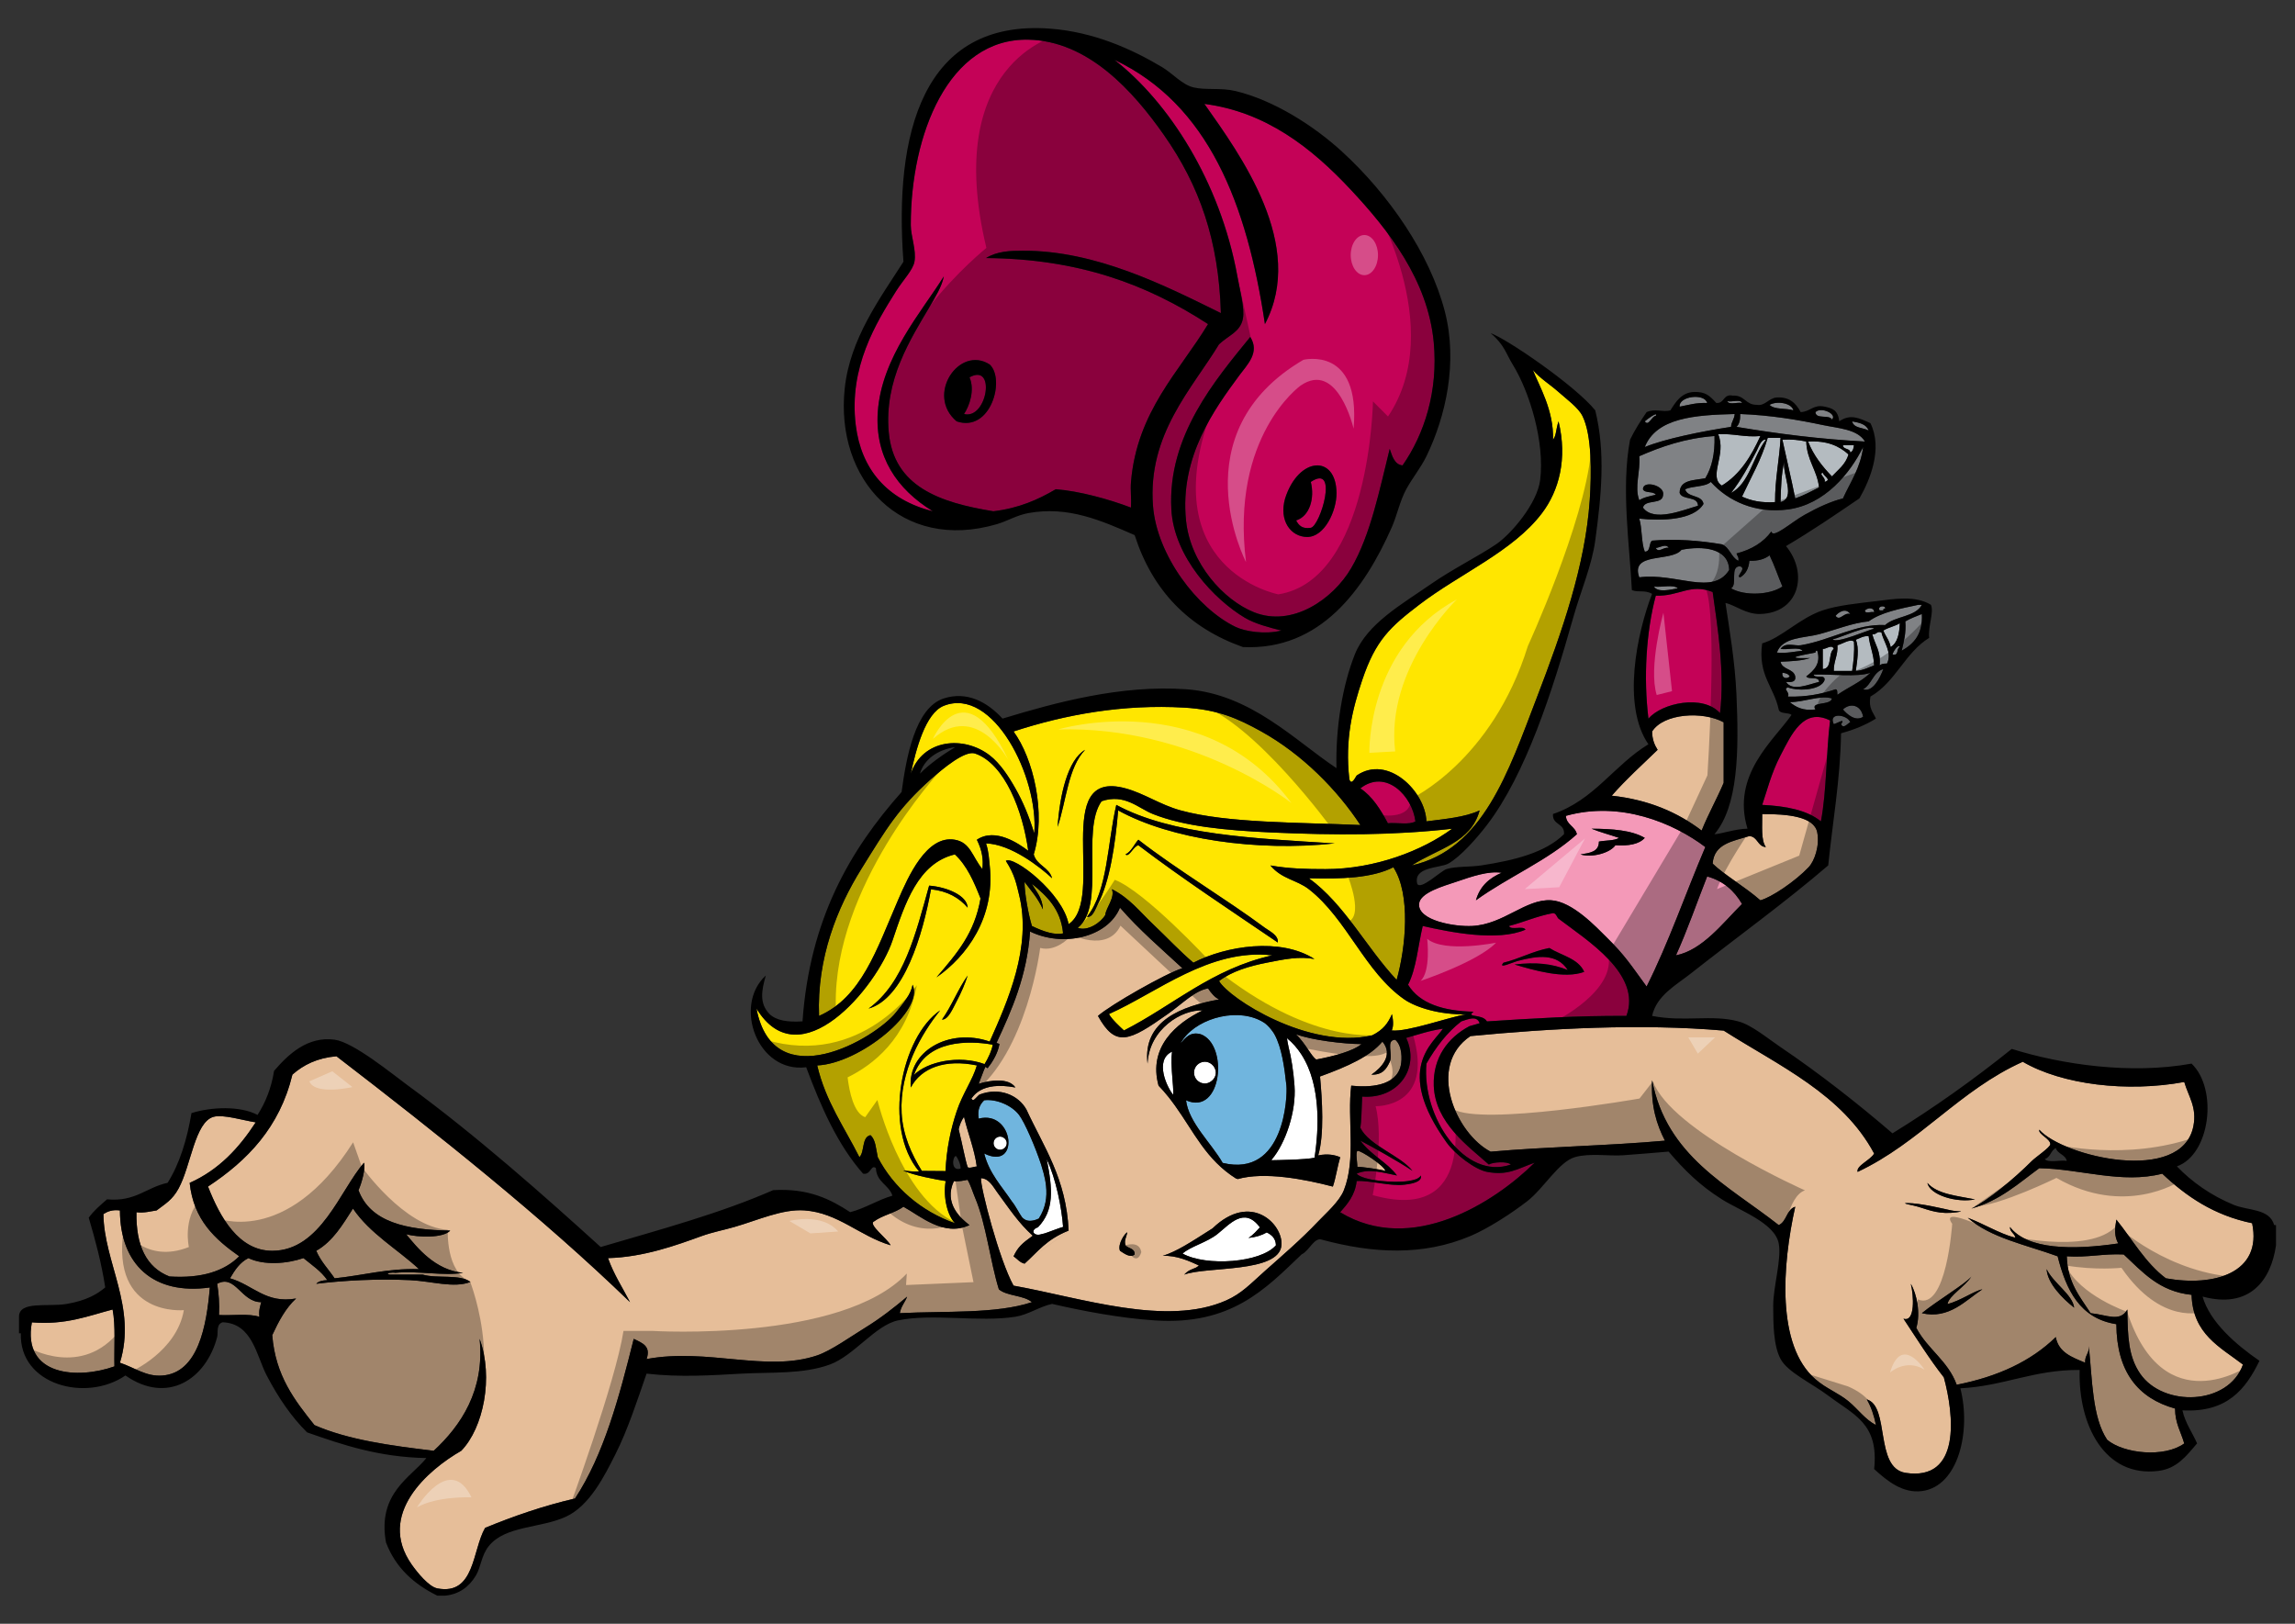 <?xml version="1.0" encoding="utf-8"?>
<!-- Generator: Adobe Illustrator 17.0.0, SVG Export Plug-In . SVG Version: 6.00 Build 0)  -->
<!DOCTYPE svg PUBLIC "-//W3C//DTD SVG 1.1//EN" "http://www.w3.org/Graphics/SVG/1.1/DTD/svg11.dtd">
<svg version="1.1" id="Layer_1" xmlns="http://www.w3.org/2000/svg" xmlns:xlink="http://www.w3.org/1999/xlink" x="0px" y="0px"
	 width="200px" height="141.5px" viewBox="0 0 200 141.5" style="enable-background:new 0 0 200 141.5;" xml:space="preserve">
<rect x="0" y="0" width="200" height="141.5" fill="#333333" stroke="none"/>
<path id="color8" style="fill:#E6BE99;" d="M20.846,109.477c-1.307,1.304-3.287,1.937-6.077,1.759
	c-2.034-0.792-2.93-2.721-2.878-5.597c0.718,0.077,1.198-0.082,1.758-0.16c0.758-0.582,1.367-0.903,1.919-1.92
	c1.075-1.979,1.411-5.781,3.038-6.236c0.844-0.235,2.587,0.315,3.678,0.48c-1.448,2.229-3.211,4.144-5.756,5.277
	C16.865,106.314,18.752,108,20.846,109.477z M83.545,98.407c0.347,1.417,0.579,2.72,0.789,3.313
	c0.191,0.113,0.532-0.059,0.786-0.073c-0.188-1.465-0.8-2.979-1.11-4.323C83.786,97.638,83.632,98.014,83.545,98.407z
	 M150.211,68.22v-5.277c-1.814-0.989-5.235-0.786-6.235,0.8c0.006,0.687,0.209,1.178,0.48,1.6c-1.355,1.313-2.757,2.574-3.998,3.997
	c3.265,0.36,5.774,1.473,7.835,3.038C148.874,70.933,149.606,69.64,150.211,68.22z M153.409,78.455
	c0.964-0.259,3.021-1.634,4.209-2.887c0.516-0.546,0.972-1.873,0.748-3.029c-0.268-1.392-2.598-1.606-4.797-1.6
	c0.018,1.048-0.125,2.256,0.318,2.878c-0.746-0.053-0.691-0.907-1.438-0.959c-1.416,0.448-3.081,0.647-3.197,2.397
	C150.201,76.192,152.106,77.304,153.409,78.455z M185.071,109.317c-1.793-0.085-3.129,0.282-4.959,0.16
	c0.062,2.285,1.156,3.535,2.08,4.957c1.408,0.135,2.55,0.815,3.197-0.32c0.029,2.33,0.081,4.087,1.119,5.597
	c2.02,2.932,7.688,2.761,8.955-0.799c-1.99-1.525-4.379-2.656-4.477-6.076C188.138,112.541,186.706,110.828,185.071,109.317z
	 M188.749,111.395c-1.797-1.347-2.912-3.377-4.318-5.116c-0.142,0.811-0.188,1.434,0.161,2.078c-3.981,0.59-7.918,0.54-9.434-1.439
	c0.002,0.479,0.416,0.543,0.479,0.961c-1.529-0.443-2.726-1.219-4.158-1.76c1.98,1.752,5.101,2.362,7.836,3.358
	c0.74,2.938,1.936,5.42,5.117,5.916c0.027,4.13,1.867,6.448,5.116,7.354c0.001,1.278,0.517,2.043,0.8,3.039
	c-1.718,1.254-5.265,0.9-6.716-0.32c-1.302-1.949-1.293-5.209-1.599-8.154c0.049,0.637-0.369,0.803-0.32,1.438
	c-1.126-0.473-2.316-0.879-2.559-2.236c-2.154,2.107-5.069,3.458-8.635,4.156c-0.748-2.078-2.549-3.103-3.52-4.957
	c0.389-1.269,0.042-2.969-0.479-3.838c0.25,0.963,0.407,3.396-0.641,3.037c1.148,1.729,2.254,3.504,3.52,5.118
	c0.879,3.212,1.535,9.081-3.358,8.315c-2.689-0.455-1.333-5.808-3.358-6.397c0.379,0.634,0.629,1.397,0.801,2.238
	c-0.989-0.526-1.516-1.345-2.398-2.079c-0.827-0.688-1.945-1.111-2.879-1.919c-3.41-2.951-2.896-9.922-1.758-15.031
	c-0.773,0.24-0.733,1.294-1.439,1.599c-4.417-3.471-9.777-5.998-11.033-12.631c-0.115,2.246,0.392,3.873,1.118,5.275
	c-4.938,0.444-10.243,0.523-15.19,0.96c-3.032-1.575-5.598-7.491-1.76-10.073c6.937-0.668,14.758-1.105,22.067-0.479
	c4.856,3.084,10.342,5.542,13.113,10.713c-0.327,0.584-1.593,1.069-1.439,1.601c5.439-2.557,8.869-7.121,14.392-9.597
	c3.428,1.998,9.086,2.683,14.072,1.761c0.375,1.282,1.117,2.195,0.799,3.838c-0.992,5.131-11.347,2.672-13.433,0.319
	c-0.108,0.41,0.989,0.787,0.96,1.278c-0.016,0.269-1.273,1.115-1.599,1.44c-1.564,1.563-3.826,3.443-5.277,4.157
	c2.466-0.681,4.101-2.19,5.916-3.519c3.567,0.058,7.207,1.388,10.716,0.479c2.086,1.966,4.479,3.622,7.834,4.316
	C197.166,110.931,192.952,112.154,188.749,111.395z M170.521,105.639c0.846-0.118,0.057-0.046-0.479-0.16
	c-0.582-0.124-2.716-0.646-3.838-0.64c-0.63,0.002,0.532,0.187,0.959,0.318C168.194,105.48,169.051,105.844,170.521,105.639z
	 M178.355,110.595c0.062,1.221,1.381,2.563,2.399,3.358C180.618,112.809,178.939,111.823,178.355,110.595z M167.481,114.434
	c2.383,0.562,3.85-1.153,5.276-2.079c-0.685,0.118-1.954,1.027-3.038,1.279c0.121-0.733,1.559-1.532,2.078-2.398
	C171.403,111.796,168.722,113.416,167.481,114.434z M172.118,104.519c-1.551-0.314-3.287-0.443-4.157-1.439
	C168.172,104.125,170.478,104.847,172.118,104.519z M120.731,102.048c-0.047-0.434-2.16-1.81-2.42-1.76
	c-0.217,0.049-0.002,1.145-0.029,1.383C118.603,101.671,120.356,101.898,120.731,102.048z M89.287,110.117
	c1.183-1.056,2.616-1.861,3.838-2.88C91.156,108.027,90.47,109.061,89.287,110.117z M117.11,103.719
	c-0.396,0.997-1.547,1.989-2.238,2.719c-1.525,1.606-3.055,2.908-4.639,4.317c-1.271,1.133-2.017,1.959-3.356,2.559
	c-5.212,2.329-12.697-0.236-18.55-1.279c-1.239-2.226-2.888-8.546-2.839-9.365c0.702,0.013,1.087,0.785,1.401,1.211
	c1.068,1.453,1.881,2.699,3.111,3.802c-0.963,0.692-1.294,1-1.672,1.796c0.331,0.232,0.543,0.543,0.96,0.641
	c1.183-1.057,2.616-1.861,3.838-2.881c-0.201-4.543-2.182-7.306-3.678-10.554c-0.687-1.233-2.325-1.981-4.091-1.3
	c-0.337,0.266-0.531,0.688-0.707,0.341c0.114-0.06,0.751-1.548,3.838-0.959c-0.577-0.863-2.208-0.644-3.199-0.32
	c0.182-0.442,0.376-1.026,0.569-1.459c0.022-0.049,0.2,0.13,0.222,0.082c0.49-0.618,0.898-1.378,1.015-2.077
	c0.023-0.05-0.268-0.078-0.245-0.128c1.313-2.829,2.653-5.813,2.917-9.69c2.857,1.396,6.768,0.524,7.835-2.077
	c1.658,1.913,3.581,3.561,5.438,5.276c-1.41,0.426-6.261,3.189-7.357,4.157c1.537,2.783,2.714,2.218,6.078-0.161
	c1.26-0.89,2.363-2.048,3.518-2.236c0.25,0.39,0.598,0.799,0.959,0.959c-3.25,0.588-6.67,1.854-6.235,5.597
	c0.147-3.039,3.005-4.724,4.798-4.638c-2.311,1.117-4.759,3.201-3.838,6.557c0.309,0.316,0.588,0.643,0.855,0.973
	c0.076,0.098,0.151,0.194,0.227,0.291c0.123,0.158,0.239,0.318,0.355,0.479c1.65,2.295,2.703,4.715,5.332,6.361
	c0.016-0.004,0.033-0.006,0.049-0.011c0.023,0.017,0.043,0.034,0.068,0.05c2.338-0.668,5.848,0.006,8.305,0.652
	c0.267-0.787,0.408-1.809,0.639-2.559c-0.46-0.2-1.08-0.33-1.918-0.159c0.539-1.804,0.35-4.835,0.16-6.876
	c2.443-0.885,4.374-1.766,5.438-3.039c0.969,1.156-0.063,2.262-0.961,2.878c0.955,0.032,1.303-0.478,1.6-1.12
	c0.302-0.65-0.371-1.91,0.479-1.918c0.612,0.51,0.599,1.701,0.479,2.238c-0.41,1.851-2.815,1.923-4.317,1.76
	C117.39,97.535,118.198,100.976,117.11,103.719z M98.881,109.317c0.027-0.562-0.563-0.504-0.8-0.8
	c-0.131-0.436,0.068-0.676,0.161-1.119c-0.161,0-0.885,1.021-0.64,1.6C97.932,109.203,98.491,109.66,98.881,109.317z
	 M111.674,108.517c0.159-1.814-2.651-4.709-6.006-1.475c-2.019,1.287-3.087,1.988-4.334,2.396c1.228-0.055,2.335,0.473,3.144,0.836
	c-0.34,0.354-0.773,0.238-1.279,0.799C105.13,110.341,111.459,110.951,111.674,108.517z M84.969,104.359
	c-0.175-0.408-0.41-1.174-0.65-1.549c-0.32,0.059-0.734,0.172-1.193,0.115c-0.899,1.943,0.598,3.254,1.363,3.832
	c-2.257,1.055-4.293-0.803-5.757-1.6c-0.732,0.547-1.826,0.733-2.559,1.279c-0.57,0.238,1.196,1.539,1.439,2.079
	c-2.708-0.806-4.575-2.835-7.516-3.038c-1.923-0.133-4.032,0.848-6.076,1.438c-0.992,0.287-1.924,0.455-2.878,0.801
	c-2.162,0.781-5.029,1.836-8.155,1.918c0.501,1.419,1.264,2.574,1.919,3.839c-7.636-7.396-16.784-14.665-25.585-21.429
	c-1.669,0.144-2.876,0.75-3.838,1.6c-1.112,4.593-3.917,7.488-7.355,9.755c1.038,2.651,2.662,5.597,5.597,5.597
	c4.217,0,5.921-5.298,7.996-7.676c0.157,0.483-0.208,1.814-0.479,2.398c1.039,2.8,4.212,3.464,7.995,3.518
	c-0.61,0.672-2.813,0.598-3.838,0.32c0.961,1.172,2.521,3.129,4.958,3.359c-1.631,0.295-3.865-0.188-5.917,0
	c-0.196-0.053-0.988,0.024-0.48,0.157h2.879c1.234,0.365,3.265-0.065,4.157,0.642c-1.438,0.563-3.384-0.072-5.277-0.16
	c-2.798-0.131-5.725,0.021-8.155,0.318c0.197-0.229,0.55-0.303,0.959-0.318c-0.543-0.79-1.348-1.317-2.079-1.92
	c-1.428,0.492-3.429,0.654-4.797,0c-0.746,0.375-1.188,1.052-1.599,1.76c2.031,0.589,3.101,2.225,5.757,1.76
	c-0.915,0.844-1.523,1.994-2.079,3.197c0.281,3.557,1.977,5.699,3.678,7.836c2.928,1.283,6.632,1.79,10.394,2.238
	c2.356-2.18,4.46-5.27,3.998-9.754c1.228,3.347,0.337,7.76-1.599,9.754c-2.886,1.654-7.398,5.525-4.318,9.914
	c0.456,0.647,1.478,1.934,2.239,2.078c3.276,0.623,3.035-3.342,4.158-5.276c2.454-1.009,5.023-1.904,7.835-2.558
	c2.516-3.828,3.852-8.836,5.117-13.912c0.759,0.365,1.514,0.636,1.12,1.759c5.356-0.992,10.424,1.187,14.871-0.319
	c1.202-0.406,2.939-1.65,4.157-2.398c1.335-0.817,2.576-1.787,3.678-2.719c-0.19,0.504-0.54,0.846-0.64,1.439
	c3.954-0.204,8.395,0.078,11.513-0.96c-0.714-0.618-2.156-0.509-2.878-1.119C86.288,109.912,85.935,106.623,84.969,104.359z
	 M36.517,110.595c-1.913-1.764-4.268-3.088-5.756-5.276c-0.897,1.396-1.737,2.847-3.198,3.679c0.396,0.938,1.062,1.604,1.599,2.397
	C31.632,111.148,33.724,110.521,36.517,110.595z M18.927,111.875c0.134,0.826,0.208,1.711,0.16,2.72
	c1.163,0.063,2.604-0.152,3.518,0.159c-0.07-0.549,0.063-0.896,0.16-1.278C21.016,113.487,20.516,111.009,18.927,111.875z
	 M10.452,105.479c-0.668-0.082-1.083,0.089-1.439,0.319c0.036,4.199,2.927,8.115,1.439,12.951c1.337,0.455,2.276,1.217,3.678,1.119
	c3.129-0.215,3.872-4.299,4.157-7.676C13.382,112.88,10.469,110.212,10.452,105.479z M9.813,114.114
	c-2.154,0.564-4.075,1.361-7.036,1.119c-0.858,4.707,4.029,4.97,7.196,3.838C9.933,117.405,10.089,115.543,9.813,114.114z
	 M112.939,90.128c0.864,0.832,1.342,1.938,1.772,2.199c1.506-0.283,3.199-0.725,3.937-1.344
	C117.052,90.977,114.254,90.625,112.939,90.128z"/>
<path id="color7" style="fill:#70B5DE;" d="M91.16,103.349c0.105,0.973-0.035,1.91-0.631,2.837c-0.236,0.114-0.43,0.165-0.606,0.188
	c-0.381,0.051-0.65-0.072-0.864-0.309c-0.277-0.382-0.504-0.906-0.891-1.388c-0.875-1.311-1.957-2.413-2.398-4.158
	c3.16,1.558,2.591-3.83-0.48-3.038c-0.129-0.822,0.129-1.257,0.48-1.6c1.026-0.131,2.386,0.422,3.039,1.279
	c0.487,0.643,1.415,2.777,1.918,4.318c0.07,0.215,0.135,0.438,0.195,0.666C91.023,102.541,91.104,102.946,91.16,103.349z
	 M112.106,94.595c-0.172-1.607-0.406-3.299-1.027-4.435c-0.031-0.052-0.061-0.107-0.092-0.156c-0.014-0.021-0.028-0.037-0.041-0.059
	c-0.209-0.304-0.443-0.568-0.713-0.777c-2.139-1.446-5.721-0.533-7.106,1.365c-0.094,0.129-0.177,0.26-0.248,0.395
	c0.438-0.499,0.854-1.051,1.759-0.801c2.453,0.887,1.857,7.146-1.279,5.758c0.235,1.951,2.207,3.725,3.194,5.455
	C111.94,102.648,112.209,95.539,112.106,94.595z"/>
<path id="color6" style="fill:#FFE600;" d="M71.377,88.529c-0.198-5.059,1.609-9.466,3.678-12.793
	c2.219-3.568,3.219-5.292,6.076-7.836c1.076-0.956,2.974-2.53,3.838-2.237c2.604,0.883,4.174,5.051,4.637,8.475
	c-0.786-0.592-2.86-2.053-4.477-0.961c0.468,0.941,0.577,1.734,0.48,2.559c-0.891-1.104-1.038-2.323-2.399-2.559
	c-2.459-0.426-4.063,3.209-4.957,5.277C76.389,82.765,75.072,86.903,71.377,88.529z M86.248,65.822
	c0.903,0.693,1.645,1.829,2.239,2.878c0.665,1.176,1.18,2.413,1.645,3.915c0.395-4.868-3.576-12.816-7.881-11.111
	c-1.617,0.64-2.433,3.842-2.878,5.916C80.41,64.395,83.977,64.076,86.248,65.822z M76.494,100.841
	c-0.157-0.696-0.174-1.532-0.64-1.92c-0.782,0.18-0.483,1.437-0.959,1.92c-1.298-2.594-2.939-4.844-3.678-7.996
	c3.72-0.167,9.353-4.764,8.315-7.035c-0.165,0.879-0.79,1.574-1.439,2.398c-1.829,2.318-10.692,7.467-12.167-0.32
	c3.77,6.203,10.464-1.828,11.848-5.916c1.093-3.229,2.215-6.748,5.437-7.516c1.055,0.971,1.666,2.385,2.239,3.838
	c-0.53,3.041-2.011,4.729-3.838,6.875c2.613-1.817,5.136-5.193,4.637-9.754c-0.065-0.596-0.078-1.188-0.319-1.918
	c2.156,0.06,4.73,2.072,5.756,3.037c-0.258-0.968-1.341-1.111-1.599-2.078c1.106-3.639-0.051-8.379-1.759-10.714
	c4.534-1.486,9.569-2.387,14.872-2.079c2.937,0.171,4.676,0.946,6.716,2.079c3.589,1.992,6.649,5.122,8.636,8.155
	c-5.346-0.24-11.568-0.153-15.671-1.278c-1.769-0.486-3.145-1.469-4.798-1.92c-6.538-1.783-1.677,9.639-4.957,11.834
	c-0.518-2.719-4.811-6.013-5.469-5.514c0.801,1.238,0.936,2.095,1.151,2.954c1.139,4.544-1.023,9.338-2.559,12.793
	c-3.554-1.237-7.165,0.879-6.876,3.998c0.916-1.72,3.001-2.491,5.757-1.92c-0.353,1.243-1.239,2.442-1.759,3.999
	c-0.516,1.542-0.892,3.297-0.971,5.209l-2.064-0.016c-0.896-1.451-1.658-3.111-1.762-5.035c-0.199-3.656,1.739-6.937,3.358-8.953
	c-3.382,2.291-5.035,10.228-1.84,14.033c-0.493,0.051-1.039-0.063-1.379-0.072c0.885,0.412,2.987,0.805,3.699,0.91
	c-0.25,1.478,0.19,3.074,0.825,3.682C80.274,105.566,77.857,103.475,76.494,100.841z M92.165,72.058
	c0.763-2.274,0.908-5.168,2.398-6.716C93.04,66.217,92.351,69.312,92.165,72.058z M82.091,88.849c0.545,0.023,0.947-0.975,1.279-1.6
	c0.39-0.732,0.747-1.56,0.959-2.24C83.487,86.194,82.935,87.668,82.091,88.849z M81.131,77.496c1.45,0.148,2.453,0.744,3.198,1.6
	c-0.049-1.072-1.825-1.799-3.358-1.92c-1.163,4.168-2.188,8.474-5.277,10.714C78.765,87.032,80.419,81.466,81.131,77.496z
	 M79.646,93.68c1.135-1.155,3.928-1.774,6.155-0.951c0.301-0.47,0.655-1.249,0.711-1.692C84.398,90.652,80.718,90.619,79.646,93.68z
	 M89.926,80.693c0.998,0.488,2.013,0.819,2.719,0.641c-0.21-2.136-1.43-3.262-2.719-4.317c0.371,0.696,0.93,1.202,0.96,2.237
	c-0.425-0.977-1.033-1.631-1.6-2.397C89.269,77.729,89.605,79.626,89.926,80.693z M121.288,89.796
	c0.109-0.256,0.18-0.672,0.014-1.42c-0.338,0.774-0.734,1.353-1.73,1.851c-5.512,1.257-12.473-3.22-13.334-4.737
	c1.125-0.859,2.654-1.303,4.158-1.598c1.564-0.311,2.813-0.566,4.156-0.32c-2.969-1.902-7.705-1.152-10.554,0.32
	c-1.185-0.998-2.324-2.229-3.519-3.357c-1.158-1.097-2.063-2.295-3.583-3.05c0.297,0.728-0.517,1.614-0.576,2.249
	c-0.398,0.671-1.537,1.444-2.398,1.119c2.451-1.92,0.254-8.487,2.079-11.033c2.007-0.683,3.182,0.604,4.478,1.119
	c2.705,1.076,6.322,1.42,10.233,1.6c5.735,0.26,10.729,0.256,15.831-0.319c-2.563,1.892-6.71,3.517-11.033,3.517
	c-1.641,0-3.167-0.032-4.798-0.319c0.989,1.201,2.294,1.246,3.358,2.078c3.328,2.602,4.879,7.217,8.314,9.596
	c1.016,0.701,3.081,1.348,5.377,1.299C126.251,88.634,122.663,89.944,121.288,89.796z M97.442,70.621
	c4.583,2.522,12.073,3.604,18.87,2.877c-7.025-0.438-14.184-0.742-19.03-3.357c-0.783,3.32-0.729,7.479-2.559,9.754
	c0.506,0.1,0.747-0.723,0.959-1.119C96.699,76.88,97.205,73.546,97.442,70.621z M111.355,82.132
	c0.086-0.629-0.748-1.004-1.119-1.279c-3.392-2.52-7.649-5.047-11.034-7.678c-0.381,0.42-0.59,1.011-1.12,1.281
	c0.306,0.295,0.68-0.699,1.12-0.8C103.11,76.625,107.262,79.347,111.355,82.132z M96.642,88.369
	c0.268,0.479,0.921,1.067,1.309,1.428c4.276-2.174,7.647-5.369,12.923-6.545C105.408,82.625,100.845,86.501,96.642,88.369z
	 M114.071,76.537c3.113,2.271,4.967,5.996,7.64,8.854c0.793-2.793,1.255-7.457-0.284-9.814
	C119.597,76.516,116.92,76.612,114.071,76.537z M118.23,67.581c2.719-1.866,5.99,1.393,6.078,3.997
	c1.562-0.209,3.346-0.348,4.637-0.957c-0.75,2.819-3.607,3.305-5.916,4.795c6.213-1.389,8.418-8.16,10.873-14.551
	c2.267-5.901,4.252-11.634,4.638-17.271c0.159-2.338,0.198-5.699-0.64-7.356c-0.369-0.728-1.367-1.447-2.08-2.079
	c-0.733-0.653-1.623-1.196-2.237-1.919c0.558,1.416,1.832,3.498,1.759,6.077c0.301-0.393,0.223-0.805,0.479-1.599
	c0.789,3.265,0.039,6.04-1.438,7.995c-2.525,3.343-7.138,5.259-10.715,7.995c-2.514,1.923-3.787,3.07-4.957,6.558
	c-0.841,2.506-1.518,5.141-1.119,8.634C117.774,68.548,118.175,67.618,118.23,67.581z"/>
<path id="color5" style="fill:#F499B8;" d="M151.81,78.774c-1.66,1.646-3.438,4.021-5.756,4.478c0.996-2.201,1.815-4.58,2.719-6.875
	C150.189,76.77,151.142,77.628,151.81,78.774z M123.666,78.774c0.073-0.998,2.159-1.563,3.198-1.919
	c1.466-0.501,2.849-0.969,3.998-0.8c-1.086,0.461-1.904,1.188-2.239,2.397c2.813-2.035,6.247-3.453,8.796-5.756
	c-0.154-0.699-0.907-0.8-0.96-1.599c4.737-1.33,9.364,0.61,12.153,2.718c-1.721,4.037-3.189,8.322-5.117,12.153
	c-1.361-1.854-1.844-2.675-3.518-4.318c-0.854-0.837-2.928-3.084-4.799-3.198c-2.234-0.135-4.117,2.094-6.876,2.239
	C126.769,80.774,123.56,80.222,123.666,78.774z M141.097,73.017c-0.434,0.26-1.181,0.205-1.759,0.32
	c0.005,0.91-0.819,0.992-1.601,1.119c0.949,0.305,2.559-0.105,3.039-0.8c1.135,0.069,2.054-0.079,2.559-0.641
	c-1.143-0.67-2.832-0.793-4.639-0.8C139.457,72.525,140.302,72.746,141.097,73.017z"/>
<path id="color4" style="fill:#808285;" d="M155.808,60.705c0.209-0.396-0.469-0.663,0-0.8c1.004,0.359,2.889,0.224,3.198-0.639
	c0.075-0.556-0.868-0.093-0.959-0.48c1.39-0.064,3.839,0.253,4.957-0.16c-0.806,0.795-1.937,1.263-2.879,1.919
	c-0.024-0.188,0.028-0.453-0.159-0.479C158.771,60.468,157.444,60.742,155.808,60.705z M155.967,58.946
	c-0.104-0.215-0.341-0.298-0.638-0.32C155.253,59.124,155.731,59.198,155.967,58.946z M159.966,53.668
	c0.369,0.513,0.712-0.34,1.278-0.16C160.819,52.875,160.123,53.44,159.966,53.668z M163.323,53.349
	c0.027-0.348-0.443-0.475-0.799-0.16C162.497,53.536,163.092,53.261,163.323,53.349z M163.804,53.189h0.32
	c-0.03-0.136,0.063-0.151,0.159-0.16C164.347,52.718,163.556,52.795,163.804,53.189z M162.364,60.065
	c0.832,0.297,1.471-0.979,1.76-1.76C163.224,58.578,163.118,59.646,162.364,60.065z M160.606,61.824
	c0.347,0.404,1.074,1.082,1.758,0.64C162.185,61.418,161.239,61.227,160.606,61.824z M159.806,63.103
	c0.303-0.065,1.061-0.577,0.641,0c0.195,0.484,0.609-0.113,0.799-0.16C161.001,62.258,159.286,62.038,159.806,63.103z
	 M155.967,61.184c0.537,0.424,1.136,0.784,2.239,0.64c-0.479-0.721,1.332-0.315,1.439-0.959
	C158.634,60.548,157.207,61.196,155.967,61.184z M144.295,36.238c0.229-0.424-0.773,0.296-0.96,0.48
	C143.676,37.201,143.931,36.261,144.295,36.238z M146.373,35.439c0.762-0.145,1.45-0.363,2.397-0.32
	C148.564,34.241,146.28,34.517,146.373,35.439z M151.81,35.119c-0.117-0.361-0.895-0.063-1.279-0.16
	C150.649,35.32,151.429,35.022,151.81,35.119z M154.209,35.279c0.415,0.437,1.437,0.27,2.078,0.479
	C156.134,35.113,154.86,34.915,154.209,35.279z M159.646,36.559c0.504-0.462-0.965-1.154-1.438-0.64
	C158.25,36.569,159.416,36.095,159.646,36.559z M162.844,37.518c-0.192-0.553-0.806-0.687-1.438-0.799
	C161.541,37.329,162.362,37.253,162.844,37.518z M143.976,47.113c2.016-0.175,4.146-0.01,6.076,0.319
	c0.692,0.267,0.793,1.126,1.439,1.438c0.066-0.333-0.11-0.423-0.161-0.639c1.311-0.342,2.341-0.964,3.039-1.919
	c0.116,0.675,1.717-0.786,2.878-1.439c1.175-0.661,2.359-1.196,3.357-1.438c0.648-1.431,1.521-2.637,1.76-4.478
	c-1.129,2.275-3.334,5.01-6.557,5.437c-2.81,0.372-5.197-0.709-6.717-2.398c-0.504,0.454-1.583,0.336-2.238,0.64
	c0.205,0.755,1.469,0.451,1.601,1.278c-0.845,1.419-3.63,1.49-5.599,1.279c0.266,0.854,0.164,2.075,0.479,2.879
	C143.873,48.077,143.66,47.332,143.976,47.113z M144.295,47.751c0.242,0.483,0.701-0.132,1.119,0
	C145.226,47.321,144.58,47.752,144.295,47.751z M154.209,48.392c-0.419,0.327-0.991,0.5-1.761,0.479
	c-0.055,0.69-0.328,1.162-0.799,1.439c-0.451-0.062,0.599-0.753,0-0.959c-0.945-0.04-0.198,1.612-0.799,1.919
	c1.209,0.687,3.409,0.578,4.479-0.16C154.944,50.213,154.63,49.25,154.209,48.392z M146.534,47.912
	c-0.86,1.092-4.496,0.151-3.68,2.398c3.211-0.422,6.404,1.65,7.836-0.64C150.648,47.751,148.366,47.548,146.534,47.912z
	 M144.135,51.11c0.331,0.57,1.482,0.258,2.079,0.16C145.835,50.902,144.778,51.212,144.135,51.11z"/>
<path id="color3" style="fill:#808285;" d="M142.856,39.756c1.929-0.842,3.98-1.563,6.557-1.759c0.047,1.539-0.236,2.75-0.801,3.678
	c-0.977,0.195-2.238,0.106-2.238,1.279c0.236,0.669,1.581,0.231,1.6,1.119c-1.248,0.347-3.854,1.466-4.797,0.16
	c0.192-0.766,1.715-0.203,1.758-1.119c0.15-0.814-1.765-1.305-1.758-0.479c0.156,0.376,0.922,0.143,1.119,0.479
	c-0.516,0.125-1.061,0.219-1.439,0.479C142.409,42.411,142.974,41.118,142.856,39.756z M151.171,36.079
	c-3.482,0.088-6.818,0.323-7.836,2.878c1.738-0.713,4.923-1.366,7.518-1.759C150.878,36.745,151.146,36.532,151.171,36.079z
	 M151.33,37.198c3.561,0.598,7.245,1.072,11.194,1.28c-0.644-1.083-2.326-1.152-3.678-1.439c-2.166-0.459-4.537-0.859-7.197-0.959
	C151.666,36.574,151.577,36.966,151.33,37.198z M159.707,55.719c0.395,0.384,3.153-0.852,3.616-0.931
	C162.908,54.384,160.329,55.591,159.707,55.719z M156.448,58.946c0.072,0.5-0.344,0.511-0.801,0.479
	c0.547,0.878,2.006,0.191,2.879,0c-0.004-0.53-0.903-0.163-1.119-0.479c0.676-0.522,1.299-1.119,0.959-2.239
	c-0.137-0.029-0.15,0.063-0.16,0.16c-0.688,0.146-3.268,0.548-0.479,0.479c-0.715,0.245-1.645,0.274-2.56,0.32
	C155.31,58.379,156.298,58.243,156.448,58.946z M157.087,56.707c-0.326-0.366-1.327-0.058-1.919-0.159
	c0.435-0.63,1.233-0.233,1.76-0.32c2.581-0.427,4.859-1.894,7.355-1.759c0.861-0.792,2.619-0.688,3.199-1.76h-0.32
	c-1.585,0.335-3.2,0.638-4.317,1.439c-1.411,0.131-2.86,0.732-4.317,1.119c-1.287,0.343-3.192,0.233-3.678,1.6
	C155.731,56.95,156.356,56.775,157.087,56.707z M165.724,56.707c1.053-0.598,1.858-1.445,1.758-3.198
	c-0.498,0.193-0.998,0.389-1.439,0.64C166.121,55.187,165.905,55.929,165.724,56.707z"/>
<path id="color2" style="fill:#B4BBC0;" d="M159.806,56.547c-0.525,0.379-0.097,1.715-0.959,1.758v-1.758
	C159.126,56.591,159.644,56.097,159.806,56.547z M161.564,55.907c-0.342-0.264-0.982,0.2-1.438,0.32
	c0.057,0.909-0.333,1.372-0.318,2.239c0.532-0.001,1.065,0,1.6,0C161.521,57.675,161.624,56.874,161.564,55.907z M163.323,57.986
	c-0.032-0.98-0.377-1.648-0.48-2.558c-0.495-0.017-0.764,0.194-1.118,0.319c0.326,0.764,0.105,1.903,0,2.719
	C162.375,58.424,162.81,58.166,163.323,57.986z M164.923,57.027c0.596,0.168,0.314-0.539,0.641-0.641
	C165.446,56.08,164.987,56.755,164.923,57.027z M164.763,56.386c0.602-0.358,0.762-1.156,0.801-2.078
	c-0.424,0.27-1.017,0.37-1.439,0.639C164.314,55.451,164.663,55.793,164.763,56.386z M163.163,55.267
	c0.225,0.896,0.766,1.475,0.641,2.719c0.143-0.123,0.36-0.172,0.641-0.16c0.492-0.968-0.317-1.885-0.48-2.718
	C163.512,54.975,163.55,55.334,163.163,55.267z M153.09,39.276c-0.608,1.179-1.398,2.624-2.237,3.678
	c1.584-0.813,1.901-3.126,3.037-4.637C153.487,38.23,153.255,38.958,153.09,39.276z M151.81,43.275
	c0.768,0.354,1.68,0.561,2.881,0.479c-0.012-2.034,0.377-3.671,0.479-5.596h-1.119C153.5,40.06,152.59,41.602,151.81,43.275z
	 M150.052,42.315c1.59-0.97,2.559-2.559,3.357-4.317c-1.403,0.125-2.323-0.234-3.678-0.16
	C150.487,39.619,148.838,41.522,150.052,42.315z M158.847,41.196c-0.398,0.11,0.297,0.427,0.159,0.8
	C159.667,41.796,158.944,41.531,158.847,41.196z M159.646,41.515c0.535-0.585,1.199-1.04,1.439-1.918
	c-0.811-0.735-1.874-1.217-3.518-1.119C158.05,39.701,158.81,40.647,159.646,41.515z M161.244,39.437
	c0.215-0.105,0.299-0.341,0.319-0.639h-0.959C160.621,39.208,161.23,39.026,161.244,39.437z M155.329,38.317
	c0.365,1.711,0.775,3.38,1.119,5.118c0.75-0.263,1.4-0.624,2.078-0.96c-0.18-1.526-1.063-2.348-1.119-3.998
	C156.795,38.342,156.123,38.269,155.329,38.317z M155.487,40.236c-0.246,1.032-0.289,2.269-0.319,3.517
	C156.526,43.404,155.321,41.382,155.487,40.236z"/>
<path id="color1" style="fill:#C40257;" d="M135.819,80.054c-0.131-0.102-0.207-0.487-0.479-0.481
	c-1.396,0.257-2.526,0.78-3.837,1.12c0.178,0.408,1.234-0.063,1.439,0.32c-2.428,1.06-6.586,0.218-8.957-0.32
	c-0.41,1.721-0.553,3.71-1.277,5.117c1.01,1.654,3.094,2.295,5.701,2.352c-0.705,0.551,0.783,0.157,1.174,0.846
	c3.954-0.256,7.913-0.506,12.152-0.479C143.101,84.886,138.271,81.923,135.819,80.054z M131.981,84.05
	c1.84-0.217,3.25-0.084,4.638,0.479c-0.946-1.475-2.638-1.241-4.317-0.8c-0.535,0.143-1.795,0.746-1.279,0.161
	c1.416-0.345,2.521-0.998,3.998-1.281c1.045,0.662,2.51,0.901,3.037,2.08C136.333,85.343,133.61,84.53,131.981,84.05z
	 M124.946,94.605c0.109,3.245,3.035,5.3,4.797,6.877c0.328-0.213,1.605-0.304,1.918,0c-3.998,1.396-7.772-4.115-7.354-8.796
	c0.816-1.421,1.776-2.7,3.037-3.679c0.583-0.184,1.36-0.545,1.6,0.16l-0.883,0.254C126.171,90.418,124.862,92.185,124.946,94.605z
	 M133.741,101.321c-3.473,3.437-10.7,8.11-16.951,4.318c0.65-0.737,1.294-1.479,1.439-2.72c1.114-0.07,2.938,0.471,4.157,0.32
	c0.571-0.07,1.573-0.217,1.438-0.8c-0.208,0.324-0.67,0.407-1.118,0.479c-1.199,0.19-3.953-0.03-4.479-0.641
	c1.08-0.488,2.338-0.066,3.519,0.16c-0.89-1.188-2.173-1.688-3.197-3.039c1.12,0.586,3.245,1.773,4.544,2.631
	c-1.053-1.342-3.77-2.191-4.544-3.75c0.08-0.455,0.115-1.554,0.159-2.719c3.15,0.238,5.057-2.479,3.838-5.116
	c1.045-0.288,2.027-0.638,3.198-0.8c-0.812,1.262-4.28,3.486,0.319,9.914c0.742,1.037,2.482,2.365,3.519,2.561
	C131.398,102.459,132.17,101.882,133.741,101.321z M159.485,62.784c-0.352,2.846-0.289,6.106-0.799,8.793
	c-1.201-0.983-3.037-1.334-5.117-1.438c0.371-1.069,0.779-2.754,1.599-4.317C156.112,64.019,157.162,61.622,159.485,62.784z
	 M149.252,51.59c0.447,3.177,1.063,7.036,0.64,10.553c-1.469-1.651-5.082-0.89-6.236,0.48c-0.44-3.58-0.196-7.574,0.641-10.714
	C146.368,51.972,147.28,50.813,149.252,51.59z M123.347,71.578c-0.525,0.327-1.619,0.088-2.398,0.161
	c-0.629-1.184-1.346-2.341-2.397-3.039C120.78,66.969,123.08,69.365,123.347,71.578z M98.561,41.996
	c0.524-6.158,4.222-9.622,6.715-13.752c-5.332-3.466-11.27-5.69-19.349-5.756c0.991-0.602,2.099-0.636,3.198-0.64
	c6.397-0.019,12.383,3.033,17.27,5.437c-0.183-6.358-1.877-11.117-4.957-15.511c-2.696-3.848-6.625-8.216-11.832-8.315
	c-6.949-0.132-10.24,8.251-10.234,16.151c0.001,0.98,0.5,2.2,0.32,3.198c-0.131,0.727-1.004,1.611-1.599,2.559
	c-1.75,2.783-4.136,6.638-3.518,11.673c0.471,3.844,2.724,6.514,6.716,7.516c-3.155-1.932-5.053-4.779-4.797-8.635
	c0.316-4.774,3.81-8.725,5.756-11.833c-0.171,0.891-0.743,1.807-1.279,2.719c-1.608,2.729-3.939,6.326-3.518,10.874
	c0.437,4.714,4.401,6.114,9.115,6.876c2.188-0.256,3.896-1.008,5.437-1.919c2.008,0.148,4.624,0.862,6.556,1.599
	C98.607,43.437,98.499,42.731,98.561,41.996z M83.37,36.719c-2.735-2.291,0.222-6.663,2.878-4.958
	C87.631,33.054,86.34,37.718,83.37,36.719z M84.01,36.079c0.465-0.684,0.963-2.088,0.479-3.198
	C86.824,31.587,86.029,36.585,84.01,36.079z M112.953,45.353c1.175-0.371,1.636-1.918,1.278-3.357c2.476-1.653,0.824,3.848,0,3.997
	C113.47,46.116,113.179,45.767,112.953,45.353z M103.358,45.353c0.385,3.763,3.268,6.931,5.916,7.996
	c3.346,1.345,6.896-1.145,8.476-3.838c1.688-2.879,2.465-6.813,3.358-10.396c0.215,0.642,0.431,1.377,1.119,1.439
	c1.91-2.731,3.11-6.492,2.719-10.714c-0.51-5.463-3.989-9.834-7.196-13.272c-3.481-3.734-7.454-6.815-12.792-7.516
	c3.146,4.452,8.893,12.327,5.275,19.189c-1.562-10.485-4.937-19.156-13.111-23.027c4.684,3.645,9.203,10.554,10.714,18.869
	c0.215,1.185,0.646,2.813,0.479,3.678c-0.226,1.167-1.229,1.439-2.08,2.238c-2.352,3.874-6.236,7.841-5.756,14.072
	c0.332,4.308,3.84,8.935,7.195,10.555c0.805,0.388,2.541,0.688,3.998,0.318c-1.047-0.26-2.309-0.589-3.197-1.119
	c-2.638-1.567-6.17-5.272-6.396-9.434c-0.35-6.411,3.844-11.304,6.876-15.031c0.86,1.353-0.263,2.411-0.96,3.358
	C105.879,35.598,102.788,39.787,103.358,45.353z M111.993,43.435c1.162-3.648,4.439-3.853,4.479-0.48
	c0.018,1.557-1.037,3.843-2.559,3.838C112.523,46.789,111.427,45.409,111.993,43.435z"/>
<path id="fill" style="fill:#FFFFFF;" d="M91.16,103.349c-0.057-0.403-0.137-0.811-0.24-1.201c0.001-0.002,0.001-0.005,0.002-0.008
	C91.034,102.548,91.118,102.953,91.16,103.349z M90.452,106.953c-0.714,0.229-0.383,0.842,0.332,0.588
	c0.086-0.013,0.178-0.041,0.268-0.064c0.094-0.029,0.192-0.064,0.289-0.1c0.476-0.168,0.971-0.371,1.303-0.459
	c-0.12-1.639-0.611-4.176-1.427-5.91C91.742,103.651,91.881,105.472,90.452,106.953z M113.395,91.859
	c-0.336-0.515-0.744-0.986-1.242-1.393c0.021,0.182,0.07,0.438,0.138,0.762c0.244,0.961,0.429,2.104,0.522,3.4
	c0.16,2.218-0.789,5.004-1.959,6.386c-0.021,0.03-0.035,0.062-0.056,0.092c0.251-0.003,0.974-0.017,1.726-0.046
	c0.846-0.034,1.728-0.089,2.035-0.178C114.797,99.32,115.355,94.857,113.395,91.859z M102.137,91.643
	c-1.581,0.743-0.407,3.167,0.103,3.762c0.01-0.069,0.013-0.161,0.01-0.272c-0.012-0.557-0.141-1.578-0.156-2.495
	C102.085,92.277,102.097,91.936,102.137,91.643z M110.395,107.398c-0.438,0.254-0.967,0.419-1.6,0.479
	c0.406-0.24,0.787-0.697,1-0.924c-1.369-1.852-2.644-0.248-3.711,0.594c-0.921,0.727-2.353,1.08-3.026,1.692
	c2.065,1.144,6.812,0.808,8.137-0.723C111.173,107.899,110.806,107.606,110.395,107.398z M87.409,99.108
	c-0.076-0.037-0.159-0.063-0.25-0.063c-0.318,0-0.575,0.258-0.575,0.576c0,0.315,0.257,0.572,0.575,0.572
	c0.14,0,0.263-0.056,0.363-0.139c0.126-0.106,0.211-0.258,0.211-0.436C87.734,99.393,87.6,99.203,87.409,99.108z M105.003,94.421
	c0.198,0,0.372-0.075,0.523-0.18c0.25-0.171,0.426-0.443,0.426-0.771c0-0.291-0.139-0.542-0.346-0.716
	c-0.164-0.141-0.371-0.233-0.604-0.233c-0.525,0-0.95,0.425-0.95,0.949C104.053,93.998,104.478,94.421,105.003,94.421z"/>
<path id="outline" d="M86.248,31.761c-2.657-1.706-5.613,2.667-2.878,4.958C86.34,37.718,87.631,33.054,86.248,31.761z
	 M84.489,32.88c2.335-1.293,1.54,3.705-0.479,3.198C84.475,35.395,84.973,33.991,84.489,32.88z M113.913,46.793
	c1.521,0.005,2.574-2.281,2.559-3.838c-0.039-3.372-3.314-3.167-4.479,0.48C111.427,45.409,112.523,46.789,113.913,46.793z
	 M114.231,41.996c2.476-1.653,0.824,3.848,0,3.997c-0.763,0.123-1.054-0.226-1.278-0.64
	C114.128,44.982,114.589,43.435,114.231,41.996z M97.442,70.621c-0.237,2.926-0.743,6.262-1.76,8.153
	c-0.212,0.396-0.453,1.218-0.959,1.119c1.83-2.274,1.775-6.433,2.559-9.754c4.846,2.616,12.004,2.919,19.03,3.358
	C109.515,74.224,102.024,73.143,97.442,70.621z M139.338,73.337c0.578-0.115,1.325-0.062,1.759-0.32
	c-0.795-0.271-1.64-0.492-2.398-0.799c1.806,0.006,3.494,0.129,4.638,0.799c-0.505,0.561-1.424,0.71-2.56,0.641
	c-0.479,0.693-2.09,1.105-3.037,0.799C138.519,74.33,139.343,74.25,139.338,73.337z M81.131,77.496
	c-0.712,3.973-2.366,9.536-5.437,10.394c3.09-2.24,4.114-6.546,5.277-10.714c1.533,0.121,3.309,0.848,3.358,1.92
	C83.584,78.24,82.581,77.644,81.131,77.496z M105.668,107.043c-2.019,1.287-3.087,1.989-4.334,2.397
	c1.228-0.056,2.335,0.472,3.144,0.836c-0.34,0.354-0.773,0.238-1.279,0.8c1.933-0.734,8.262-0.125,8.477-2.559
	C111.833,106.703,109.023,103.808,105.668,107.043z M111.192,108.517c-1.324,1.529-6.069,1.865-8.137,0.723
	c0.676-0.611,2.106-0.967,3.027-1.693c1.068-0.84,2.342-2.443,3.711-0.592c-0.213,0.226-0.594,0.683-1,0.924
	c0.634-0.062,1.162-0.227,1.6-0.479C110.806,107.606,111.173,107.899,111.192,108.517z M98.881,109.317
	c-0.39,0.343-0.949-0.114-1.279-0.319c-0.245-0.578,0.479-1.6,0.64-1.6c-0.092,0.443-0.292,0.684-0.161,1.119
	C98.318,108.813,98.908,108.755,98.881,109.317z M178.355,110.595c0.586,1.228,2.265,2.214,2.399,3.358
	C179.735,113.16,178.415,111.816,178.355,110.595z M86.888,45.673c0.898-0.265,1.728-0.78,2.718-0.96
	c3.475-0.631,6.308,0.626,9.275,1.919c1.556,4.843,4.712,8.082,9.435,9.754c6.758,0.324,10.582-5.054,12.953-10.394
	c0.493-1.111,0.705-2.3,1.278-3.357c0.538-0.991,1.257-1.846,1.761-2.879c1.676-3.454,2.758-8.168,1.598-12.633
	c-1.295-4.99-4.875-10.176-8.953-13.912c-2.495-2.284-5.967-4.481-9.275-5.277c-1.273-0.307-2.602-0.061-3.678-0.32
	c-0.977-0.234-1.805-1.211-2.719-1.759c-2.72-1.627-6.021-3.074-9.754-3.358C80.333,1.65,77.904,11.742,78.732,22.806
	c-2.017,3.159-4.653,6.679-5.117,11.034C72.763,41.843,78.572,48.119,86.888,45.673z M110.233,28.243
	c3.617-6.862-2.131-14.737-5.275-19.189c5.338,0.701,9.311,3.782,12.792,7.516c3.207,3.438,6.687,7.809,7.196,13.272
	c0.393,4.222-0.81,7.983-2.719,10.714c-0.688-0.063-0.904-0.797-1.119-1.439c-0.895,3.582-1.67,7.516-3.358,10.395
	c-1.58,2.693-5.13,5.183-8.476,3.838c-2.648-1.065-5.531-4.233-5.916-7.996c-0.57-5.566,2.521-9.755,4.637-12.632
	c0.697-0.947,1.82-2.005,0.96-3.358c-3.032,3.728-7.226,8.621-6.876,15.031c0.227,4.161,3.76,7.866,6.396,9.434
	c0.889,0.53,2.15,0.859,3.197,1.119c-1.457,0.369-3.193,0.069-3.998-0.318c-3.355-1.62-6.863-6.247-7.195-10.555
	c-0.48-6.23,3.404-10.198,5.756-14.072c0.853-0.799,1.854-1.071,2.08-2.238c0.166-0.865-0.266-2.494-0.479-3.678
	c-1.511-8.315-6.03-15.225-10.714-18.869C105.298,9.087,108.673,17.758,110.233,28.243z M74.575,37.038
	c-0.618-5.035,1.768-8.891,3.518-11.673c0.595-0.947,1.468-1.832,1.599-2.559c0.181-0.998-0.319-2.218-0.32-3.198
	c-0.006-7.899,3.285-16.283,10.234-16.151c5.208,0.099,9.136,4.467,11.832,8.315c3.08,4.394,4.774,9.153,4.957,15.511
	c-4.887-2.404-10.872-5.456-17.27-5.437c-1.099,0.004-2.207,0.038-3.198,0.64c8.079,0.066,14.017,2.29,19.349,5.756
	c-2.493,4.13-6.191,7.594-6.715,13.752c-0.063,0.735,0.046,1.441,0,2.238c-1.932-0.736-4.548-1.45-6.556-1.599
	c-1.541,0.911-3.249,1.663-5.437,1.919c-4.714-0.763-8.678-2.162-9.115-6.876c-0.421-4.547,1.91-8.144,3.518-10.874
	c0.537-0.912,1.108-1.828,1.279-2.719c-1.946,3.108-5.44,7.059-5.756,11.833c-0.256,3.856,1.642,6.704,4.797,8.635
	C77.299,43.552,75.046,40.882,74.575,37.038z M198.344,108.517v-1.76h-0.159c-0.412-1.461-2.254-1.24-3.518-1.76
	c-1.99-0.814-3.659-2.004-4.958-3.357c2.896-1.023,3.607-6.707,1.279-8.954c-5.309,0.965-11.299,0.084-15.672-1.28
	c-3.279,2.635-6.733,5.1-10.394,7.356c-2.969-2.558-6.392-5.243-9.755-7.515c-1.171-0.791-2.516-1.928-3.678-2.24
	c-2.314-0.623-4.7,0.076-7.516-0.479c0.395-1.786,2.09-2.677,3.357-3.679c4.038-3.188,8.173-6.155,11.993-9.436
	c0.386-3.822,1.042-7.377,1.118-11.513c1.136-0.304,2.15-0.728,3.039-1.279c-0.244-0.559-0.67-0.93-0.479-1.919
	c2.174-1.238,3.008-3.816,5.117-5.117c-0.107-1.054,0.433-2.177,0.159-2.879c-1.396-0.846-3.227-0.508-4.797-0.318
	c-1.537,0.184-3.338,0.361-4.638,0.799c-2.032,0.683-3.584,2.395-5.276,2.878c-0.387,2.786,1.021,3.776,1.439,5.757
	c0.099,0.436,0.837,0.229,1.119,0.479c-1.554,2.227-5.265,5.227-3.837,9.914c-1.014,0.004-2.393,0.481-2.879,0.479
	c2.074-2.456,2.136-7.206,1.918-12.153c-0.129-2.937-0.637-5.824-0.959-7.995c0.869,0.188,1.783,0.995,3.037,0.959
	c3.408-0.098,4.195-3.559,2.24-5.916c2.213-1.304,4.305-2.73,6.396-4.157c0.936-1.623,2.052-4.338,0.96-6.557
	c-1.001-0.454-1.749-0.824-2.718-0.16c-0.109-1.011-0.626-1.137-1.28-1.28c-0.977-0.213-1.202,0.426-2.078,0.48
	c-0.449-0.849-1.031-1.333-2.078-1.279c-0.707,0.037-1.023,0.78-1.76,0.64c-0.971,0.012-1.057-0.865-2.079-0.8
	c-0.866-0.174-0.692,0.694-1.439,0.64c-0.596-0.66-0.967-0.983-1.92-0.959c-1.107,0.028-1.619,0.877-2.078,1.599
	c-0.633,0.189-1.354-0.181-2.078,0.16c-0.518,0.762-1.021,1.538-1.438,2.398c-0.798,4.21-0.029,9.305,0.158,13.112
	c0.592,0.229,1.096-0.044,1.76,0.32c-1.32,3.431-2.646,9.732-0.32,13.112c-2.985,1.812-4.729,4.867-8.314,6.077
	c-0.079,0.984,1.038,0.773,0.959,1.759c-1.637,1.618-4.352,2.28-7.195,2.718c-1.01,0.155-2.235,0.071-3.037,0.32
	c-0.498,0.154-2.264,1.881-2.56,1.279c-0.36-1.504,1.991-1.35,2.72-1.76c1.057-0.594,2.494-2.23,3.357-3.357
	c3.383-4.42,5.701-11.636,7.517-18.07c0.653-2.317,1.617-4.504,1.92-6.715c0.53-3.901,0.914-7.666,0-11.354
	c-1.785-2.201-7.867-6.334-9.115-6.716c1.191,0.985,1.355,1.812,1.918,2.719c1.486,2.396,2.811,6.793,2.397,10.074
	c-0.259,2.061-2.549,4.726-3.837,5.597c-1.584,1.069-3.794,2.153-5.757,3.519c-2.461,1.71-5.494,3.407-6.556,6.076
	c-1.065,2.674-1.684,6.32-1.601,9.914c-3.599-2.382-7.462-6.479-13.112-6.876c-5.633-0.396-11.315,1.137-15.99,2.559
	c-1.335-1.455-3.101-2.409-5.117-1.759c-2.512,0.809-3.277,5.189-3.678,8.154c-4.49,5.053-8.007,11.076-8.635,19.987
	c-1.258,0.086-2.283-0.063-2.879-0.639c-0.896-0.929-0.696-2.035-0.319-3.357c-2.88,2.633-0.713,8.529,3.518,7.996
	c1.291,3.453,2.733,6.754,4.957,9.273c0.683,0.146,0.695-0.855,1.12-0.479c0.05,1.229,1.124,1.434,1.439,2.397
	c-1.323,0.384-2.328,1.084-3.678,1.439c-1.741-1.138-3.654-2.103-6.716-1.921c-4.633,2.031-9.881,3.445-15.031,4.957
	c-4.888-4.435-10.882-9.756-16.791-14.07c-1.408-1.029-4.738-3.773-6.396-3.998c-2.354-0.316-4.029,1.268-5.277,2.719
	c-0.24,1.521-0.753,2.766-1.439,3.838c-1.512-0.809-4.048-0.699-5.757-0.16c-0.394,2.324-1.031,4.405-2.079,6.076
	c-1.85,0.391-2.805,1.674-5.277,1.439c-0.572,0.495-1.153,0.979-1.598,1.6c0.571,1.934,1.102,3.908,1.438,6.075
	c-0.658,0.554-1.585,1.138-3.357,1.44c-1.639,0.279-4.161-0.295-4.158,1.119v1.438h0.16c-0.151,4.526,5.713,6.028,9.115,3.677
	c3.674,2.561,7.036,0.315,7.996-3.356c0.094-0.36-0.109-1.118,0.479-1.28c2.604,0.101,2.934,2.91,3.837,4.638
	c1.015,1.938,2.151,3.605,3.518,4.957c3.118,1.094,6.26,2.161,10.395,2.238c-1.318,1.668-4.302,3.055-3.518,7.355
	c0.836,2.203,2.439,3.638,4.478,4.638h0.64c1.237-0.104,2.126-0.771,2.718-1.759c0.442-0.739,0.463-1.74,1.119-2.559
	c1.439-1.797,4.505-1.547,6.716-2.56c2.094-0.959,3.394-3.611,4.317-5.436c1.095-2.166,1.939-4.793,2.719-7.037
	c2.954,0.34,5.69,0.142,8.315,0c2.557-0.137,5.346,0.061,7.675-0.799c2.087-0.77,3.969-3.432,5.917-3.838
	c3.016-0.631,7.07,0.18,10.234-0.32c1.134-0.179,2.099-0.883,3.198-1.119c2.66,0.613,5.919,1.24,8.956,1.439
	c6.685,0.438,9.649-2.756,12.793-5.757c0.655-0.291,1.096-1.515,1.758-1.28c4.445,1.195,8.779,1.442,12.953-0.318
	c1.539-0.649,3.596-1.984,4.957-3.039c1.426-1.104,2.739-3.434,4.157-3.838c1.282-0.363,2.953-0.074,4.157-0.158
	c1.374-0.098,2.574-0.199,3.998-0.32c1.367,1.604,2.707,2.941,4.638,4.157c1.603,1.009,4.605,2.06,4.957,3.838
	c0.268,1.36-0.483,3.79-0.48,5.437c0.002,1.513,0.011,3.461,0.64,4.639c0.622,1.164,2.73,2.121,4.158,3.197
	c2.23,1.679,4.422,2.414,3.998,6.396c1.149,1.05,2.489,2.13,4.157,1.919c3.203-0.407,4.304-5.252,3.357-8.956
	c3.803-0.193,6.369-1.625,10.395-1.599c-0.135,4.776,2.174,9.397,6.875,8.795c1.582-0.202,2.4-1.267,3.358-2.397
	c-0.421-0.966-1.022-1.75-1.278-2.879c3.893,0.215,5.515-1.842,6.715-4.316c-2.021-1.391-4.316-3.357-4.957-5.598
	C196.023,114.085,197.909,111.6,198.344,108.517z M146.054,83.251c0.996-2.201,1.815-4.582,2.719-6.877
	c1.418,0.396,2.369,1.254,3.037,2.398C150.149,80.419,148.37,82.794,146.054,83.251z M160.444,63.103
	c0.42-0.577-0.336-0.065-0.639,0c-0.521-1.065,1.194-0.845,1.438-0.16C161.056,62.99,160.642,63.587,160.444,63.103z
	 M160.606,61.824c0.633-0.597,1.578-0.406,1.758,0.64C161.681,62.906,160.952,62.228,160.606,61.824z M162.364,60.065
	c0.754-0.419,0.857-1.487,1.76-1.76C163.835,59.086,163.196,60.362,162.364,60.065z M160.125,56.227
	c0.455-0.12,1.096-0.584,1.439-0.32c0.061,0.967-0.045,1.769-0.158,2.56c-0.533,0-1.066-0.001-1.6,0
	C159.792,57.599,160.183,57.136,160.125,56.227z M158.847,58.305v-1.758c0.279,0.044,0.797-0.45,0.959,0
	C159.278,56.926,159.709,58.262,158.847,58.305z M159.707,55.719c0.622-0.129,3.201-1.335,3.616-0.931
	C162.86,54.868,160.103,56.103,159.707,55.719z M161.726,55.748c0.355-0.125,0.623-0.336,1.118-0.319
	c0.105,0.909,0.447,1.577,0.48,2.558c-0.514,0.18-0.948,0.438-1.598,0.48C161.831,57.651,162.052,56.511,161.726,55.748z
	 M164.442,57.826c-0.278-0.012-0.496,0.037-0.64,0.16c0.125-1.244-0.416-1.823-0.641-2.719c0.387,0.066,0.349-0.292,0.8-0.159
	C164.126,55.941,164.937,56.858,164.442,57.826z M164.923,57.027c0.064-0.271,0.523-0.947,0.641-0.641
	C165.237,56.488,165.519,57.195,164.923,57.027z M164.763,56.386c-0.1-0.593-0.449-0.936-0.639-1.439
	c0.423-0.269,1.016-0.369,1.438-0.639C165.524,55.23,165.362,56.028,164.763,56.386z M165.724,56.707
	c0.182-0.777,0.397-1.52,0.318-2.559c0.441-0.251,0.939-0.446,1.439-0.64C167.582,55.261,166.776,56.109,165.724,56.707z
	 M164.283,53.029c-0.097,0.009-0.189,0.024-0.159,0.16h-0.32C163.556,52.795,164.347,52.718,164.283,53.029z M163.323,53.349
	c-0.232-0.088-0.826,0.187-0.799-0.16C162.88,52.875,163.353,53.001,163.323,53.349z M161.244,53.508
	c-0.566-0.18-0.909,0.673-1.278,0.16C160.123,53.44,160.819,52.875,161.244,53.508z M154.849,56.867
	c0.484-1.366,2.391-1.257,3.678-1.6c1.457-0.387,2.906-0.988,4.317-1.119c1.117-0.802,2.732-1.104,4.317-1.439h0.32
	c-0.58,1.073-2.338,0.968-3.198,1.76c-2.496-0.135-4.774,1.332-7.355,1.759c-0.524,0.087-1.325-0.31-1.76,0.32
	c0.592,0.102,1.593-0.207,1.919,0.159C156.356,56.775,155.731,56.95,154.849,56.867z M157.728,57.346
	c-2.787,0.068-0.207-0.334,0.479-0.479c0.01-0.098,0.023-0.189,0.16-0.16c0.34,1.12-0.283,1.717-0.959,2.239
	c0.216,0.316,1.115-0.051,1.119,0.479c-0.873,0.191-2.332,0.878-2.879,0c0.457,0.031,0.873,0.021,0.801-0.479
	c-0.15-0.703-1.141-0.566-1.28-1.279C156.082,57.621,157.013,57.591,157.728,57.346z M155.329,58.626
	c0.297,0.022,0.533,0.105,0.638,0.32C155.731,59.198,155.253,59.124,155.329,58.626z M155.808,59.905
	c1.004,0.359,2.889,0.224,3.198-0.639c0.075-0.556-0.868-0.093-0.959-0.48c1.39-0.064,3.839,0.253,4.957-0.16
	c-0.806,0.795-1.937,1.263-2.879,1.919c-0.024-0.188,0.028-0.453-0.159-0.479c-1.195,0.403-2.521,0.677-4.158,0.64
	C156.017,60.308,155.339,60.042,155.808,59.905z M155.967,61.184c1.24,0.012,2.667-0.636,3.679-0.319
	c-0.106,0.644-1.918,0.238-1.438,0.959C157.103,61.968,156.504,61.608,155.967,61.184z M155.168,65.822
	c0.944-1.803,1.994-4.2,4.317-3.038c-0.352,2.846-0.289,6.106-0.799,8.793c-1.201-0.983-3.037-1.334-5.117-1.438
	C153.94,69.07,154.351,67.385,155.168,65.822z M152.448,72.858c0.748,0.052,0.693,0.906,1.439,0.959
	c-0.443-0.622-0.302-1.83-0.318-2.878c2.199-0.008,4.529,0.208,4.797,1.6c0.224,1.156-0.232,2.483-0.748,3.029
	c-1.188,1.253-3.245,2.628-4.209,2.887c-1.303-1.149-3.208-2.263-4.157-3.197C149.368,73.505,151.033,73.306,152.448,72.858z
	 M150.853,51.27c0.6-0.307-0.147-1.959,0.799-1.919c0.598,0.206-0.453,0.897,0,0.959c0.47-0.277,0.742-0.749,0.799-1.439
	c0.769,0.021,1.341-0.151,1.76-0.479c0.421,0.857,0.736,1.821,1.12,2.718C154.261,51.848,152.062,51.957,150.853,51.27z
	 M160.606,43.435c-0.998,0.242-2.185,0.777-3.358,1.438c-1.161,0.653-2.761,2.114-2.878,1.439c-0.698,0.955-1.729,1.577-3.039,1.919
	c0.051,0.216,0.229,0.306,0.161,0.639c-0.646-0.313-0.747-1.172-1.439-1.438c-1.932-0.329-4.061-0.494-6.077-0.319
	c-0.313,0.219-0.102,0.964-0.64,0.959c-0.316-0.804-0.215-2.024-0.48-2.879c1.969,0.211,4.754,0.14,5.599-1.279
	c-0.132-0.827-1.396-0.523-1.601-1.278c0.655-0.304,1.734-0.186,2.238-0.64c1.52,1.689,3.907,2.771,6.717,2.398
	c3.224-0.427,5.428-3.162,6.557-5.437C162.127,40.798,161.254,42.004,160.606,43.435z M145.414,47.751
	c-0.418-0.132-0.877,0.483-1.119,0C144.58,47.752,145.226,47.321,145.414,47.751z M149.731,37.838
	c1.354-0.075,2.273,0.284,3.678,0.16c-0.799,1.759-1.77,3.348-3.357,4.317C148.838,41.522,150.487,39.619,149.731,37.838z
	 M161.085,39.597c-0.24,0.879-0.904,1.333-1.439,1.918c-0.836-0.868-1.596-1.814-2.078-3.038
	C159.211,38.38,160.274,38.861,161.085,39.597z M160.606,38.797h0.957c-0.021,0.298-0.104,0.534-0.318,0.639
	C161.23,39.026,160.621,39.208,160.606,38.797z M158.847,41.196c0.1,0.335,0.82,0.601,0.159,0.8
	C159.144,41.623,158.446,41.306,158.847,41.196z M158.526,42.475c-0.678,0.336-1.328,0.697-2.078,0.96
	c-0.344-1.737-0.754-3.406-1.119-5.118c0.794-0.049,1.466,0.025,2.078,0.16C157.463,40.127,158.347,40.949,158.526,42.475z
	 M155.487,40.236c-0.166,1.146,1.039,3.167-0.319,3.517C155.198,42.505,155.241,41.269,155.487,40.236z M154.689,43.753
	c-1.201,0.082-2.112-0.125-2.879-0.479c0.779-1.673,1.689-3.215,2.238-5.118h1.119C155.067,40.082,154.679,41.719,154.689,43.753z
	 M150.853,42.955c0.84-1.055,1.629-2.499,2.237-3.678c0.165-0.319,0.397-1.046,0.8-0.959
	C152.754,39.828,152.437,42.141,150.853,42.955z M162.844,37.518c-0.481-0.265-1.303-0.189-1.438-0.799
	C162.038,36.832,162.649,36.965,162.844,37.518z M159.646,36.559c-0.229-0.464-1.396,0.01-1.438-0.64
	C158.681,35.404,160.148,36.097,159.646,36.559z M156.287,35.759c-0.644-0.209-1.663-0.042-2.078-0.479
	C154.86,34.915,156.134,35.113,156.287,35.759z M158.847,37.038c1.352,0.287,3.035,0.356,3.678,1.439
	c-3.948-0.208-7.633-0.682-11.193-1.28c0.247-0.232,0.336-0.624,0.32-1.119C154.31,36.179,156.683,36.579,158.847,37.038z
	 M151.81,35.119c-0.381-0.097-1.158,0.201-1.279-0.16C150.914,35.057,151.69,34.758,151.81,35.119z M148.773,35.119
	c-0.949-0.043-1.638,0.175-2.398,0.32C146.28,34.517,148.564,34.241,148.773,35.119z M144.295,36.238
	c-0.364,0.022-0.619,0.963-0.96,0.48C143.523,36.534,144.523,35.814,144.295,36.238z M151.171,36.079
	c-0.025,0.453-0.293,0.667-0.318,1.119c-2.595,0.393-5.777,1.046-7.518,1.759C144.353,36.402,147.689,36.167,151.171,36.079z
	 M142.856,39.756c1.929-0.842,3.98-1.563,6.557-1.759c0.047,1.539-0.236,2.75-0.801,3.678c-0.977,0.195-2.238,0.106-2.238,1.279
	c0.236,0.669,1.581,0.231,1.6,1.119c-1.248,0.347-3.854,1.466-4.797,0.16c0.192-0.766,1.715-0.203,1.758-1.119
	c0.15-0.814-1.765-1.305-1.758-0.479c0.156,0.376,0.922,0.143,1.119,0.479c-0.516,0.125-1.061,0.219-1.439,0.479
	C142.409,42.411,142.974,41.118,142.856,39.756z M142.856,50.31c-0.817-2.247,2.817-1.307,3.679-2.398
	c1.832-0.363,4.112-0.16,4.155,1.759C149.26,51.96,146.065,49.888,142.856,50.31z M146.214,51.27
	c-0.597,0.098-1.748,0.41-2.079-0.16C144.778,51.212,145.835,50.902,146.214,51.27z M144.295,51.91
	c2.073,0.063,2.985-1.097,4.957-0.319c0.447,3.177,1.063,7.036,0.64,10.553c-1.469-1.651-5.082-0.89-6.236,0.48
	C143.214,59.043,143.458,55.049,144.295,51.91z M144.455,65.342c-0.271-0.422-0.476-0.913-0.48-1.6c1-1.586,4.422-1.789,6.235-0.8
	v5.277c-0.605,1.42-1.337,2.713-1.919,4.157c-2.061-1.565-4.57-2.679-7.835-3.039C141.698,67.917,143.103,66.655,144.455,65.342z
	 M126.864,76.855c1.466-0.501,2.849-0.969,3.998-0.8c-1.086,0.461-1.904,1.188-2.239,2.397c2.813-2.035,6.247-3.453,8.796-5.756
	c-0.154-0.699-0.907-0.8-0.96-1.599c4.737-1.33,9.364,0.61,12.153,2.718c-1.721,4.037-3.189,8.322-5.117,12.153
	c-1.361-1.854-1.844-2.675-3.518-4.318c-0.854-0.837-2.928-3.084-4.799-3.198c-2.234-0.135-4.117,2.094-6.876,2.239
	c-1.536,0.081-4.743-0.471-4.638-1.919C123.739,77.776,125.825,77.21,126.864,76.855z M123.985,80.693
	c2.371,0.538,6.529,1.381,8.957,0.32c-0.205-0.385-1.264,0.088-1.439-0.32c1.311-0.34,2.439-0.863,3.837-1.12
	c0.272-0.006,0.349,0.382,0.479,0.481c2.449,1.869,7.281,4.832,5.916,8.475c-4.239-0.027-8.198,0.223-12.152,0.479
	c-0.391-0.688-1.879-0.295-1.174-0.846c-2.607-0.057-4.691-0.697-5.701-2.352C123.433,84.403,123.575,82.414,123.985,80.693z
	 M121.302,88.376c-0.338,0.774-0.734,1.353-1.73,1.851c-5.512,1.257-12.473-3.22-13.334-4.737c1.125-0.859,2.654-1.303,4.158-1.598
	c1.564-0.311,2.813-0.566,4.156-0.32c-2.969-1.902-7.705-1.152-10.554,0.32c-1.185-0.998-2.324-2.229-3.519-3.357
	c-1.158-1.097-2.063-2.295-3.583-3.05c0.297,0.728-0.517,1.614-0.576,2.249c-0.398,0.671-1.537,1.444-2.398,1.119
	c2.451-1.92,0.254-8.487,2.079-11.033c2.007-0.683,3.182,0.604,4.478,1.119c2.705,1.076,6.322,1.42,10.233,1.6
	c5.735,0.26,10.729,0.256,15.831-0.319c-2.563,1.892-6.71,3.517-11.033,3.517c-1.641,0-3.167-0.032-4.798-0.319
	c0.989,1.201,2.294,1.246,3.358,2.078c3.328,2.602,4.879,7.217,8.314,9.596c1.016,0.701,3.081,1.348,5.377,1.299
	c-1.514,0.246-5.102,1.556-6.477,1.408C121.398,89.543,121.468,89.126,121.302,88.376z M105.003,94.421
	c-0.525,0-0.95-0.426-0.95-0.95c0-0.524,0.425-0.949,0.95-0.949c0.232,0,0.439,0.095,0.604,0.233
	c0.207,0.174,0.346,0.425,0.346,0.716c0,0.327-0.176,0.601-0.426,0.771C105.375,94.346,105.201,94.421,105.003,94.421z
	 M103.358,95.884c3.137,1.388,3.731-4.871,1.278-5.758c-0.903-0.25-1.319,0.302-1.759,0.801c0.072-0.137,0.155-0.268,0.248-0.395
	c1.387-1.898,4.969-2.813,7.107-1.365c0.269,0.209,0.504,0.475,0.711,0.777c0.014,0.021,0.029,0.037,0.041,0.059
	c0.031,0.052,0.063,0.103,0.093,0.156c0.62,1.137,0.854,2.827,1.028,4.435c0.102,0.941-0.168,8.053-5.556,6.744
	C105.564,99.609,103.594,97.835,103.358,95.884z M112.524,101.06c-0.752,0.029-1.476,0.043-1.727,0.046
	c0.021-0.03,0.035-0.062,0.055-0.092c1.172-1.382,2.121-4.168,1.959-6.386c-0.094-1.297-0.277-2.439-0.522-3.4
	c-0.066-0.324-0.117-0.58-0.139-0.762c0.5,0.406,0.906,0.877,1.242,1.393c1.824,2.791,1.469,6.85,1.217,8.656
	c-0.018,0.127-0.037,0.265-0.053,0.367C114.251,100.971,113.369,101.026,112.524,101.06z M114.711,92.33
	c-0.433-0.262-0.908-1.367-1.772-2.199c1.315,0.494,4.113,0.848,5.709,0.854C117.91,91.604,116.217,92.044,114.711,92.33z
	 M97.951,89.796c-0.387-0.36-1.041-0.949-1.309-1.43c4.203-1.867,8.766-5.742,14.232-5.115
	C105.599,84.425,102.228,87.623,97.951,89.796z M118.55,68.7c2.23-1.73,4.53,0.665,4.797,2.878
	c-0.525,0.327-1.619,0.088-2.398,0.161C120.317,70.555,119.603,69.398,118.55,68.7z M121.711,85.39
	c-2.673-2.858-4.524-6.584-7.64-8.854c2.849,0.075,5.523-0.021,7.354-0.961C122.966,77.933,122.504,82.597,121.711,85.39z
	 M127.345,89.007c0.583-0.184,1.36-0.545,1.6,0.16l-0.883,0.254c-1.891,0.994-3.197,2.764-3.115,5.184
	c0.111,3.245,3.037,5.3,4.798,6.877c0.327-0.213,1.605-0.304,1.918,0c-3.998,1.396-7.772-4.115-7.354-8.796
	C125.124,91.265,126.084,89.986,127.345,89.007z M118.709,59.266c1.17-3.487,2.444-4.635,4.957-6.558
	c3.577-2.736,8.188-4.652,10.715-7.995c1.477-1.955,2.227-4.729,1.438-7.995c-0.258,0.793-0.18,1.206-0.479,1.599
	c0.073-2.579-1.202-4.661-1.759-6.077c0.613,0.723,1.504,1.266,2.238,1.919c0.711,0.632,1.711,1.351,2.078,2.079
	c0.84,1.657,0.799,5.018,0.641,7.356c-0.385,5.637-2.371,11.369-4.639,17.271c-2.453,6.391-4.66,13.162-10.873,14.551
	c2.31-1.49,5.166-1.976,5.916-4.795c-1.289,0.609-3.074,0.748-4.637,0.957c-0.087-2.604-3.359-5.863-6.076-3.997
	c-0.056,0.037-0.455,0.968-0.641,0.319C117.192,64.407,117.868,61.772,118.709,59.266z M82.251,61.504
	c4.306-1.705,8.276,6.243,7.881,11.111c-0.465-1.503-0.98-2.74-1.645-3.916c-0.594-1.049-1.336-2.185-2.239-2.878
	c-2.271-1.746-5.838-1.427-6.876,1.599C79.818,65.346,80.633,62.144,82.251,61.504z M83.247,65.103
	c-1.011,0.601-2.321,1.525-3.075,2.317C80.514,66.217,81.635,65.342,83.247,65.103z M75.055,75.736
	c2.219-3.568,3.219-5.292,6.076-7.836c1.076-0.956,2.974-2.53,3.838-2.237c2.604,0.883,4.174,5.051,4.637,8.475
	c-0.786-0.592-2.86-2.053-4.477-0.961c0.468,0.941,0.577,1.734,0.48,2.559c-0.891-1.104-1.038-2.323-2.399-2.559
	c-2.459-0.426-4.063,3.209-4.957,5.277c-1.864,4.312-3.181,8.448-6.876,10.074C71.178,83.47,72.986,79.063,75.055,75.736z
	 M76.494,100.841c-0.157-0.696-0.174-1.532-0.64-1.92c-0.782,0.18-0.483,1.437-0.959,1.92c-1.298-2.594-2.939-4.844-3.678-7.996
	c3.72-0.167,9.353-4.764,8.315-7.035c-0.165,0.879-0.79,1.574-1.439,2.398c-1.829,2.318-10.692,7.467-12.167-0.32
	c3.77,6.203,10.464-1.828,11.848-5.916c1.093-3.229,2.215-6.748,5.437-7.516c1.055,0.971,1.666,2.385,2.239,3.838
	c-0.53,3.041-2.011,4.729-3.838,6.875c2.613-1.817,5.136-5.193,4.637-9.754c-0.065-0.596-0.078-1.188-0.319-1.918
	c2.156,0.06,4.73,2.072,5.756,3.037c-0.258-0.968-1.341-1.111-1.599-2.078c1.106-3.639-0.051-8.379-1.759-10.714
	c4.534-1.486,9.569-2.387,14.872-2.079c2.937,0.171,4.676,0.946,6.716,2.079c3.589,1.992,6.649,5.122,8.636,8.155
	c-5.346-0.24-11.568-0.153-15.671-1.278c-1.769-0.486-3.145-1.469-4.798-1.92c-6.538-1.783-1.677,9.639-4.957,11.834
	c-0.518-2.719-4.811-6.013-5.469-5.514c0.801,1.238,0.936,2.095,1.151,2.954c1.139,4.544-1.023,9.338-2.559,12.793
	c-3.554-1.237-7.165,0.879-6.876,3.998c0.916-1.72,3.001-2.491,5.757-1.92c-0.353,1.243-1.239,2.442-1.759,3.999
	c-0.516,1.542-0.892,3.297-0.971,5.209l-2.064-0.016c-0.896-1.451-1.658-3.111-1.762-5.035c-0.199-3.656,1.739-6.937,3.358-8.953
	c-3.382,2.291-5.035,10.228-1.84,14.033c-0.493,0.051-1.039-0.063-1.379-0.072c0.885,0.412,2.987,0.805,3.699,0.91
	c-0.25,1.478,0.19,3.074,0.825,3.682C80.274,105.566,77.857,103.475,76.494,100.841z M89.926,77.015
	c1.289,1.057,2.508,2.183,2.719,4.316c-0.706,0.181-1.721-0.15-2.719-0.64c-0.321-1.067-0.657-2.964-0.639-3.838
	c0.566,0.767,1.174,1.422,1.6,2.397C90.856,78.216,90.296,77.71,89.926,77.015z M86.511,91.037c-0.056,0.443-0.41,1.225-0.711,1.692
	c-2.227-0.823-5.02-0.204-6.155,0.951C80.718,90.619,84.398,90.652,86.511,91.037z M90.92,102.148
	c0.001-0.002,0.001-0.005,0.002-0.008c0.111,0.408,0.195,0.813,0.237,1.209c0.105,0.973-0.035,1.91-0.631,2.837
	c-0.236,0.114-0.43,0.165-0.606,0.188c-0.381,0.051-0.65-0.072-0.864-0.309c-0.277-0.382-0.504-0.906-0.891-1.388
	c-0.875-1.311-1.957-2.413-2.398-4.158c3.16,1.558,2.591-3.83-0.48-3.038c-0.129-0.822,0.129-1.257,0.48-1.6
	c1.026-0.131,2.386,0.422,3.039,1.279c0.487,0.643,1.415,2.777,1.918,4.318C90.796,101.697,90.861,101.919,90.92,102.148z
	 M91.341,107.376c-0.097,0.033-0.195,0.069-0.289,0.1c-0.09,0.023-0.182,0.053-0.268,0.064c-0.164,0.059-0.304,0.066-0.419,0.049
	c-0.022-0.004-0.045-0.008-0.066-0.014c-0.072-0.021-0.126-0.055-0.167-0.096c-0.018-0.018-0.035-0.037-0.051-0.059
	c-0.078-0.149,0.018-0.355,0.371-0.471c1.429-1.479,1.29-3.301,0.765-5.943c0.816,1.734,1.308,4.271,1.427,5.91
	C92.313,107.005,91.817,107.209,91.341,107.376z M87.16,100.194c-0.318,0-0.575-0.257-0.575-0.573c0-0.317,0.257-0.574,0.575-0.574
	c0.09,0,0.173,0.024,0.25,0.063c0.19,0.094,0.325,0.285,0.325,0.514c0,0.176-0.085,0.328-0.211,0.435
	C87.423,100.138,87.299,100.194,87.16,100.194z M85.12,101.646c-0.253,0.016-0.594,0.188-0.786,0.073
	c-0.21-0.595-0.442-1.897-0.789-3.314c0.087-0.393,0.241-0.769,0.465-1.084C84.319,98.666,84.932,100.181,85.12,101.646z
	 M83.709,101.834c-0.844,0.277-0.722-1.027-0.408-1.101C83.433,100.866,83.733,101.437,83.709,101.834z M9.973,119.071
	c-3.167,1.132-8.054,0.869-7.196-3.838c2.96,0.242,4.881-0.555,7.036-1.119C10.089,115.543,9.933,117.405,9.973,119.071z
	 M14.13,119.871c-1.402,0.098-2.341-0.666-3.678-1.119c1.488-4.838-1.403-8.754-1.439-12.953c0.356-0.229,0.771-0.4,1.439-0.318
	c0.018,4.732,2.931,7.4,7.835,6.715C18.002,115.571,17.259,119.655,14.13,119.871z M14.77,111.236
	c-2.034-0.792-2.93-2.721-2.878-5.597c0.718,0.077,1.198-0.082,1.758-0.16c0.758-0.582,1.367-0.903,1.919-1.92
	c1.075-1.979,1.411-5.781,3.038-6.236c0.844-0.235,2.587,0.315,3.678,0.48c-1.448,2.229-3.211,4.144-5.756,5.277
	c0.337,3.233,2.223,4.92,4.318,6.396C19.539,110.781,17.559,111.414,14.77,111.236z M22.605,114.753
	c-0.914-0.313-2.355-0.098-3.518-0.16c0.049-1.01-0.025-1.895-0.16-2.719c1.589-0.865,2.088,1.611,3.838,1.6
	C22.668,113.858,22.535,114.205,22.605,114.753z M78.413,114.434c0.1-0.595,0.45-0.937,0.64-1.44
	c-1.103,0.934-2.343,1.901-3.678,2.719c-1.218,0.748-2.956,1.992-4.157,2.399c-4.447,1.507-9.515-0.673-14.871,0.319
	c0.394-1.123-0.361-1.393-1.12-1.76c-1.266,5.078-2.602,10.086-5.117,13.912c-2.812,0.653-5.381,1.549-7.835,2.559
	c-1.123,1.936-0.882,5.9-4.158,5.277c-0.761-0.146-1.784-1.432-2.239-2.08c-3.081-4.387,1.432-8.26,4.318-9.914
	c1.936-1.993,2.827-6.406,1.599-9.754c0.462,4.485-1.642,7.576-3.998,9.754c-3.762-0.447-7.466-0.954-10.394-2.237
	c-1.701-2.138-3.396-4.278-3.678-7.836c0.556-1.203,1.164-2.354,2.079-3.197c-2.656,0.464-3.726-1.171-5.757-1.76
	c0.412-0.708,0.854-1.386,1.599-1.759c1.368,0.654,3.369,0.492,4.797,0c0.731,0.602,1.536,1.129,2.079,1.919
	c-0.41,0.017-0.763,0.091-0.959,0.319c2.43-0.299,5.357-0.449,8.155-0.319c1.893,0.088,3.839,0.724,5.277,0.159
	c-0.893-0.707-2.923-0.274-4.157-0.641h-2.879c-0.508-0.133,0.284-0.21,0.48-0.158c2.052-0.188,4.286,0.297,5.917,0
	c-2.437-0.229-3.997-2.188-4.958-3.358c1.025,0.276,3.228,0.353,3.838-0.32c-3.783-0.054-6.956-0.718-7.995-3.517
	c0.271-0.585,0.636-1.916,0.479-2.399c-2.074,2.378-3.779,7.677-7.996,7.677c-2.935,0-4.559-2.944-5.597-5.598
	c3.438-2.266,6.244-5.162,7.355-9.755c0.962-0.851,2.169-1.456,3.838-1.599c8.801,6.763,17.949,14.031,25.585,21.428
	c-0.655-1.266-1.417-2.42-1.919-3.838c3.126-0.083,5.994-1.137,8.155-1.92c0.955-0.344,1.886-0.512,2.878-0.799
	c2.044-0.592,4.153-1.571,6.076-1.438c2.941,0.203,4.808,2.231,7.516,3.038c-0.243-0.54-2.009-1.84-1.439-2.079
	c0.733-0.546,1.826-0.733,2.559-1.278c1.463,0.797,3.5,2.652,5.757,1.598c-0.765-0.577-2.262-1.889-1.363-3.83
	c0.459,0.056,0.873-0.059,1.193-0.116c0.24,0.375,0.475,1.14,0.65,1.549c0.966,2.265,1.318,5.554,2.078,7.996
	c0.723,0.61,2.164,0.501,2.878,1.119C86.807,114.512,82.366,114.23,78.413,114.434z M27.562,108.998
	c1.461-0.832,2.301-2.283,3.198-3.679c1.488,2.188,3.843,3.513,5.756,5.276c-2.793-0.074-4.884,0.553-7.355,0.8
	C28.624,110.6,27.958,109.934,27.562,108.998z M114.872,106.438c-1.525,1.606-3.055,2.908-4.639,4.317
	c-1.271,1.133-2.017,1.959-3.356,2.559c-5.212,2.329-12.697-0.236-18.55-1.279c-1.239-2.226-2.888-8.546-2.839-9.365
	c0.702,0.013,1.087,0.785,1.401,1.211c1.068,1.453,1.881,2.699,3.111,3.802c-0.963,0.692-1.294,1-1.672,1.796
	c0.331,0.232,0.543,0.543,0.96,0.641c1.183-1.057,1.869-2.091,3.838-2.881c-0.201-4.543-2.182-7.306-3.678-10.554
	c-0.687-1.233-2.325-1.981-4.091-1.3c-0.337,0.266-0.531,0.688-0.707,0.341c0.114-0.06,0.751-1.548,3.838-0.959
	c-0.577-0.863-2.208-0.644-3.199-0.32c0.182-0.442,0.376-1.026,0.569-1.459c0.022-0.049,0.2,0.13,0.222,0.082
	c0.49-0.618,0.898-1.378,1.015-2.077c0.023-0.05-0.268-0.078-0.245-0.128c1.313-2.829,2.653-5.813,2.917-9.69
	c2.857,1.396,6.768,0.524,7.835-2.077c1.658,1.913,3.581,3.561,5.438,5.276c-1.41,0.426-6.261,3.189-7.357,4.157
	c1.537,2.783,2.714,2.218,6.078-0.161c1.26-0.89,2.363-2.048,3.518-2.236c0.25,0.39,0.598,0.799,0.959,0.959
	c-3.25,0.588-6.67,1.854-6.235,5.597c0.147-3.039,3.005-4.724,4.798-4.638c-2.311,1.117-4.759,3.201-3.838,6.557
	c0.309,0.316,0.588,0.643,0.855,0.973c0.078,0.098,0.15,0.194,0.227,0.291c0.123,0.158,0.239,0.318,0.355,0.479
	c1.65,2.295,2.703,4.715,5.332,6.361c0.016-0.004,0.033-0.006,0.049-0.011c0.023,0.017,0.043,0.034,0.068,0.05
	c2.338-0.668,5.848,0.006,8.305,0.652c0.267-0.787,0.408-1.809,0.639-2.559c-0.46-0.2-1.08-0.33-1.918-0.159
	c0.539-1.804,0.35-4.835,0.16-6.876c2.443-0.885,4.374-1.766,5.438-3.039c0.969,1.156-0.063,2.262-0.961,2.878
	c0.955,0.032,1.303-0.478,1.6-1.12c0.302-0.65-0.371-1.91,0.479-1.918c0.612,0.51,0.599,1.701,0.479,2.238
	c-0.41,1.851-2.815,1.923-4.317,1.76c-0.36,2.93,0.449,6.371-0.64,9.114C116.714,104.716,115.564,105.709,114.872,106.438z
	 M102.137,91.643c-0.04,0.293-0.052,0.634-0.045,0.993c0.017,0.917,0.146,1.938,0.156,2.496c0.003,0.109,0,0.203-0.009,0.271
	C101.73,94.81,100.556,92.386,102.137,91.643z M118.312,100.289c0.262-0.049,2.375,1.327,2.422,1.76
	c-0.375-0.149-2.131-0.375-2.45-0.375C118.31,101.433,118.097,100.337,118.312,100.289z M116.79,105.639
	c0.65-0.737,1.294-1.479,1.439-2.72c1.114-0.07,2.938,0.471,4.157,0.32c0.571-0.07,1.573-0.217,1.438-0.8
	c-0.208,0.324-0.67,0.407-1.118,0.479c-1.199,0.19-3.953-0.03-4.479-0.641c1.08-0.488,2.338-0.066,3.519,0.16
	c-0.89-1.188-2.173-1.688-3.197-3.039c1.12,0.586,3.245,1.773,4.544,2.631c-1.053-1.342-3.77-2.191-4.544-3.75
	c0.08-0.456,0.115-1.554,0.159-2.719c3.15,0.238,5.057-2.479,3.838-5.116c1.045-0.288,2.027-0.638,3.198-0.8
	c-0.812,1.262-4.28,3.486,0.319,9.914c0.742,1.037,2.482,2.365,3.519,2.561c1.815,0.338,2.587-0.238,4.157-0.802
	C130.271,104.755,123.041,109.431,116.79,105.639z M195.465,118.912c-1.269,3.56-6.937,3.729-8.955,0.799
	c-1.038-1.51-1.09-3.267-1.118-5.597c-0.648,1.138-1.791,0.455-3.199,0.32c-0.924-1.422-2.018-2.672-2.078-4.957
	c1.828,0.122,3.166-0.245,4.957-0.16c1.636,1.511,3.066,3.224,5.918,3.519C191.086,116.253,193.474,117.384,195.465,118.912z
	 M188.749,111.395c-1.797-1.347-2.912-3.377-4.318-5.116c-0.142,0.811-0.188,1.434,0.161,2.078c-3.981,0.59-7.918,0.54-9.434-1.439
	c0.002,0.479,0.416,0.543,0.479,0.961c-1.529-0.443-2.726-1.219-4.158-1.76c1.98,1.752,5.101,2.362,7.836,3.358
	c0.74,2.938,1.936,5.42,5.117,5.916c0.027,4.13,1.867,6.448,5.116,7.354c0.001,1.278,0.517,2.043,0.8,3.039
	c-1.718,1.254-5.265,0.9-6.716-0.32c-1.302-1.949-1.293-5.209-1.599-8.154c0.049,0.637-0.369,0.803-0.32,1.438
	c-1.126-0.473-2.316-0.879-2.559-2.236c-2.154,2.107-5.069,3.458-8.635,4.156c-0.748-2.078-2.549-3.103-3.52-4.957
	c0.389-1.269,0.042-2.969-0.479-3.838c0.25,0.963,0.407,3.396-0.641,3.037c1.148,1.729,2.254,3.504,3.52,5.118
	c0.879,3.212,1.535,9.081-3.358,8.315c-2.689-0.455-1.333-5.808-3.358-6.397c0.379,0.634,0.629,1.397,0.801,2.238
	c-0.989-0.526-1.516-1.345-2.398-2.079c-0.827-0.688-1.945-1.111-2.879-1.919c-3.41-2.951-2.896-9.922-1.758-15.031
	c-0.773,0.24-0.733,1.294-1.439,1.599c-4.417-3.471-9.777-5.998-11.033-12.631c-0.115,2.246,0.392,3.873,1.118,5.275
	c-4.938,0.444-10.243,0.523-15.19,0.96c-3.032-1.575-5.598-7.491-1.76-10.073c6.937-0.668,14.758-1.105,22.067-0.479
	c4.856,3.084,10.342,5.542,13.113,10.713c-0.327,0.584-1.593,1.069-1.439,1.601c5.439-2.557,8.869-7.121,14.392-9.597
	c3.428,1.998,9.086,2.683,14.072,1.761c0.375,1.282,1.117,2.195,0.799,3.838c-0.992,5.131-11.347,2.672-13.433,0.319
	c-0.108,0.41,0.989,0.787,0.96,1.278c-0.016,0.269-1.273,1.115-1.599,1.44c-1.564,1.563-3.826,3.443-5.277,4.157
	c2.466-0.681,4.101-2.19,5.916-3.519c3.567,0.058,7.207,1.388,10.716,0.479c2.086,1.966,4.479,3.622,7.834,4.316
	C197.166,110.931,192.952,112.154,188.749,111.395z M180.112,101.162c-0.59-0.103-1.592,0.207-1.918-0.16
	c0.5-0.141,0.524-0.754,0.959-0.959C179.314,100.576,179.987,100.596,180.112,101.162z M94.564,65.342
	c-1.49,1.548-1.635,4.441-2.398,6.716C92.351,69.312,93.04,66.217,94.564,65.342z M111.355,82.132
	c-4.093-2.785-8.244-5.508-12.153-8.475c-0.44,0.1-0.814,1.095-1.12,0.8c0.53-0.271,0.738-0.861,1.12-1.281
	c3.384,2.631,7.643,5.158,11.034,7.678C110.606,81.128,111.44,81.503,111.355,82.132z M131.023,83.892
	c1.416-0.344,2.521-0.998,3.998-1.281c1.045,0.662,2.51,0.901,3.037,2.08c-1.725,0.652-4.447-0.161-6.076-0.641
	c1.84-0.217,3.25-0.084,4.639,0.479c-0.946-1.475-2.637-1.241-4.317-0.8C131.767,83.873,130.507,84.477,131.023,83.892z
	 M82.091,88.849c0.844-1.184,1.396-2.655,2.238-3.84c-0.212,0.682-0.57,1.508-0.959,2.24C83.038,87.875,82.636,88.875,82.091,88.849
	z M172.118,104.519c-1.641,0.328-3.946-0.395-4.157-1.439C168.831,104.076,170.567,104.205,172.118,104.519z M167.161,105.16
	c-0.428-0.134-1.59-0.318-0.959-0.32c1.121-0.006,3.256,0.517,3.838,0.641c0.536,0.114,1.324,0.042,0.48,0.16
	C169.051,105.844,168.194,105.48,167.161,105.16z M167.481,114.434c1.238-1.021,3.922-2.638,4.316-3.198
	c-0.521,0.866-1.957,1.665-2.078,2.398c1.084-0.252,2.354-1.161,3.038-1.279C171.331,113.281,169.864,114.996,167.481,114.434z"/>
<path id="shadow" style="opacity:0.3;enable-background:new    ;" d="M157.294,103.73c-1.5,0.5-1.917,4.167-1.917,4.167
	c-0.5-1.5-4.5-3.917-4.5-3.917c-3-1.917-5.25-4.25-5.25-4.25l-10.417,0.833c-5.5,10.916-19.667,5.834-19.667,5.834l2.334-3.334
	l0.083-4.166l0.167-4.084h2.416c1.666-1,0.25-3.083,0.25-3.083c-1.5,0.917-7.583-0.5-7.583-0.5l-1.833-1.75
	c1.386,0.573,2.942,0.867,4.459,1.003c-1.361-0.239-2.501-0.565-2.501-0.565l-2.437-0.938l-3.313-1.375l-2.063,0.625l-1.75-1.563
	c0.313-0.5,2.938-1.625,2.938-1.625c8,6.063,13.438,5.125,13.438,5.125l-0.642,0.374c2.103-0.105,3.621-0.395,3.621-0.395
	c1.917,6.417-3.25,6.25-3.25,6.25c0.75,2.834-0.25,7.75-0.25,7.75c9.167,2.584,7-7.5,7-7.5c2.5,1.5,16.25-0.917,16.25-0.917
	l1.167-1.5C145.628,98.563,157.294,103.73,157.294,103.73z M161.043,120.813l-4-1.25c0,0,5.417,3.001,6.5,5.584
	C163.543,125.147,164.543,122.313,161.043,120.813z M189.876,102.98l-0.833-1.333c2-0.416,2.333-2.584,2.333-2.584
	c-6,2.166-12.25,0.667-12.25,0.667l1.75,1.833l-3.5-0.166l-5.333,3.75c2.25-0.083,7.167-2.5,7.167-2.5
	C185.127,106.064,189.876,102.98,189.876,102.98z M195.876,119.063c0,0-7.334,5-10.5-4.75c0,0-4.101-1.399-5.364-4.041
	c2.571,0.445,4.864,0.208,4.864,0.208c3.5,5.083,7.084,3.833,7.084,3.833l-0.167-2c1.333,0,3.5-1,3.5-1
	c-6.333-0.25-10.833-4.5-10.833-4.5c-2.416,2.666-10,0.75-10,0.75c0.074,0.086,0.161,0.158,0.24,0.239
	c-1.777-0.884-5.68-2.715-4.574-1.155c0,0-0.5,7.666-3,6.583l-0.583,2.25l3,4.083l0.75,1.25l6.667-1.5h4.916
	c0,0-1.083,11.501,9.167,6.584l-1.167-2.167l0.084-1.333C189.96,122.397,194.042,122.729,195.876,119.063z M135.545,88.98h6.916
	l2.333-3.5l7.667-5.416l6.417-5.084l0.916-11.083l-3,10.667l-7.166,2.916c0.75-2.084,3-5.25,3-5.25c-1-0.084-3.25,1.25-3.25,1.25
	l-1-0.083l2.25-4.667l0.083-6.333l-0.666-10.583c5,2,5.5-0.25,5.5-0.25l0.166-2.084l-0.5-2.083l6-4.083l1.084-2.334l-8.167,3
	l-4.333,3.834c0.25,2.75-1.167,3.416-1.167,3.416c1.083,2.417,0.167,16.334,0.167,16.334l-2.084,4.5l-6.583,11
	C140.961,86.314,135.545,88.98,135.545,88.98z M167.668,55.439l0.208-1.625c0,0-3.249,4.083-7.541,5.041c0,0-2.166,1.75-2,3.125
	c0,0,1.457,0.376,1.416,1.334l0.584,0.291l2.458-1.083l-0.125-1.75l1.042-0.917l1.333-1.708l1.792-1.833L167.668,55.439z
	 M85.273,104.105l-1.063-2l-1,0.438l0.625,4.313l1,4.875l-5.875,0.249l0.063-1c-5.688,6-22.125,5-22.125,5h-2.563
	c-0.688,4.438-4.75,15.5-4.75,15.5c2.25-1.375,6.25-12.563,6.25-12.563H67.71l3.875-0.25l5.75-3.625l3.25-0.438l6.875-0.125
	l3.5-1.25l-3.563-1.5L85.273,104.105z M98.023,108.543c1.063,2.125,1.438,0.563,1.438,0.563
	C99.273,108.043,98.023,108.543,98.023,108.543z M120.023,70.98l0.313,1l6.938-0.063c-0.563,0.938-4.938,3.375-4.938,3.375
	l0.563,0.625c7-1,11-13.313,11-13.313l3.436-10.624c2.438-6.937,1.313-12.562,1.313-12.562c-0.625,6.25-5.5,16.875-5.5,16.875
	c-3.125,10.062-10.188,13.312-10.188,13.312C122.96,71.605,120.023,70.98,120.023,70.98z M117.335,80.355c0,0,3.625,5.375,4.5,5.563
	c0,0,2.313-6.438,0.063-10.563l-4.438,1C117.46,76.355,118.96,80.043,117.335,80.355z M104.398,61.355
	c4.875,1.5,11.688,10.875,11.688,10.875l3.624-0.187C111.96,61.98,104.398,61.355,104.398,61.355z M105.335,83.668
	c0,0-5.563-6-8.188-7c0,0-2.43,3.987-3.993,4.684c-0.587-3.384-4.632-5.621-4.632-5.621c2.875,7.25-1.688,14.688-1.688,14.688v0.561
	l-0.624,2h-0.75l-0.75,2.375c4.813-3.625,5.938-12.75,5.938-12.75c1.375,0.375,2.562-0.937,2.562-0.937
	c-0.011-0.105-0.036-0.205-0.054-0.309c0.092,0.049,3.321,1.711,4.491-0.691l4.75,4.438l1.563-0.875L105.335,83.668z
	 M39.023,107.168c-3.813-0.25-7.5-5.5-7.5-5.5l-0.75-2.125c-5.875,9.25-12,6.563-12,6.563l-1.313-1.626c-1.563,1.75-1,4.188-1,4.188
	c-3.75,1.5-5.688-1.5-5.688-1.5c-1.125,7.625,5.25,7,5.25,7c-0.625,3.625-4.625,5.375-4.625,5.375
	c5.313,3.188,7.063-3.625,7.063-3.625l0.563-0.813c1.5-0.375,4.063,0.563,4.063,0.563c-1,2.75,3.75,8.75,3.75,8.75
	c0.875,1.25,10.938,2.375,10.938,2.375l1.188-0.75c5.813-4.688,2-14.375,2-14.375C38.835,110.855,39.023,107.168,39.023,107.168z
	 M2.46,117.418c1.25,4.063,7.688,2.125,7.688,2.125l0.313-3.625C7.148,120.168,2.46,117.418,2.46,117.418z M70.648,92.668
	l0.441,1.04c1.029,3.198,4.121,7.897,4.121,7.897l0.688-0.938l1.188,2l1.313,1.813l-1.5,0.625c3.125,3.313,6.375,1.438,6.375,1.438
	c-4.813-2.313-6.813-10.688-6.813-10.688l-1.063,1.5c-0.995-0.332-1.383-2.227-1.533-3.468c2.168-1.061,5.181-3.344,6.033-8.032
	c0,0-4.813,7.25-13.188,4.75C66.71,90.605,68.335,93.105,70.648,92.668z M72.835,87.605c-0.188-10.375,9-20.313,9-20.313
	C70.898,76.48,70.71,88.918,70.71,88.918C71.898,89.168,72.835,87.605,72.835,87.605z M91.71,42.98l7.125,2.5
	c0,0,5.375,13.875,14.75,8.875c0,0,6.125-2.875,8.625-12.875c0,0,9.625-10.125-2.75-24.187c0,0,6.75,11.187,1.5,19l-1.312-1.313
	c0,0-0.25,15.563-8.25,16.813c0,0-11.125-2.125-5.688-16.313l3.438-5.375l-1-4.562c0,0-4.438-18.313-16.063-22.438
	c0,0-10,2.375-6.125,18.5c0,0-10.25,8.25-8.875,16C77.085,37.605,78.835,49.105,91.71,42.98z"/>
<path id="highlight" style="opacity:0.3;fill:#FFFFFF;enable-background:new    ;" d="M108.585,48.98c0,0-5.875-11.25,5-17.625
	c0,0,5-1.25,4.375,6c0,0-1.375-6-4.625-3.75C113.335,33.605,107.21,37.98,108.585,48.98z M118.898,20.48
	c-0.656,0-1.188,0.784-1.188,1.75s0.531,1.75,1.188,1.75c0.656,0,1.188-0.784,1.188-1.75
	C120.085,21.264,119.554,20.48,118.898,20.48z M121.585,65.48c-0.875-7.25,5.375-13.25,5.375-13.25
	c-7.875,4.25-7.625,13.375-7.625,13.375L121.585,65.48z M30.71,94.73l-1.75-1.375l-2,0.875C27.46,95.48,30.71,94.73,30.71,94.73z
	 M41.085,130.48c-1.875-3.875-4.75,0.875-4.75,0.875C38.085,130.355,41.085,130.48,41.085,130.48z M164.71,119.605
	c0,0,1.375-1.25,3-0.25C167.71,119.355,165.71,116.23,164.71,119.605z M147.96,91.815l1.5-1.417h-2.334L147.96,91.815z
	 M70.626,107.481l2.417-0.166c-1.417-1.666-4.25-0.917-4.25-0.917L70.626,107.481z M123.793,85.481c0,0,4.999-1.666,6.583-3.333
	c0,0-4.5,0.917-6-0.333C124.376,81.815,124.71,84.647,123.793,85.481z M144.96,53.398c0,0-1.334,4.75-0.584,7.167l1.334-0.334
	L144.96,53.398z M135.876,77.315l2.25-4.25l-5.25,4.416L135.876,77.315z M87.876,66.231c-3.834-8.083-6.583-1.833-6.583-1.833
	C85.043,61.064,87.876,66.231,87.876,66.231z M112.543,69.981c-7.583-10.25-20.334-6.416-20.334-6.416
	C104.043,63.232,112.543,69.981,112.543,69.981z"/>
</svg>

